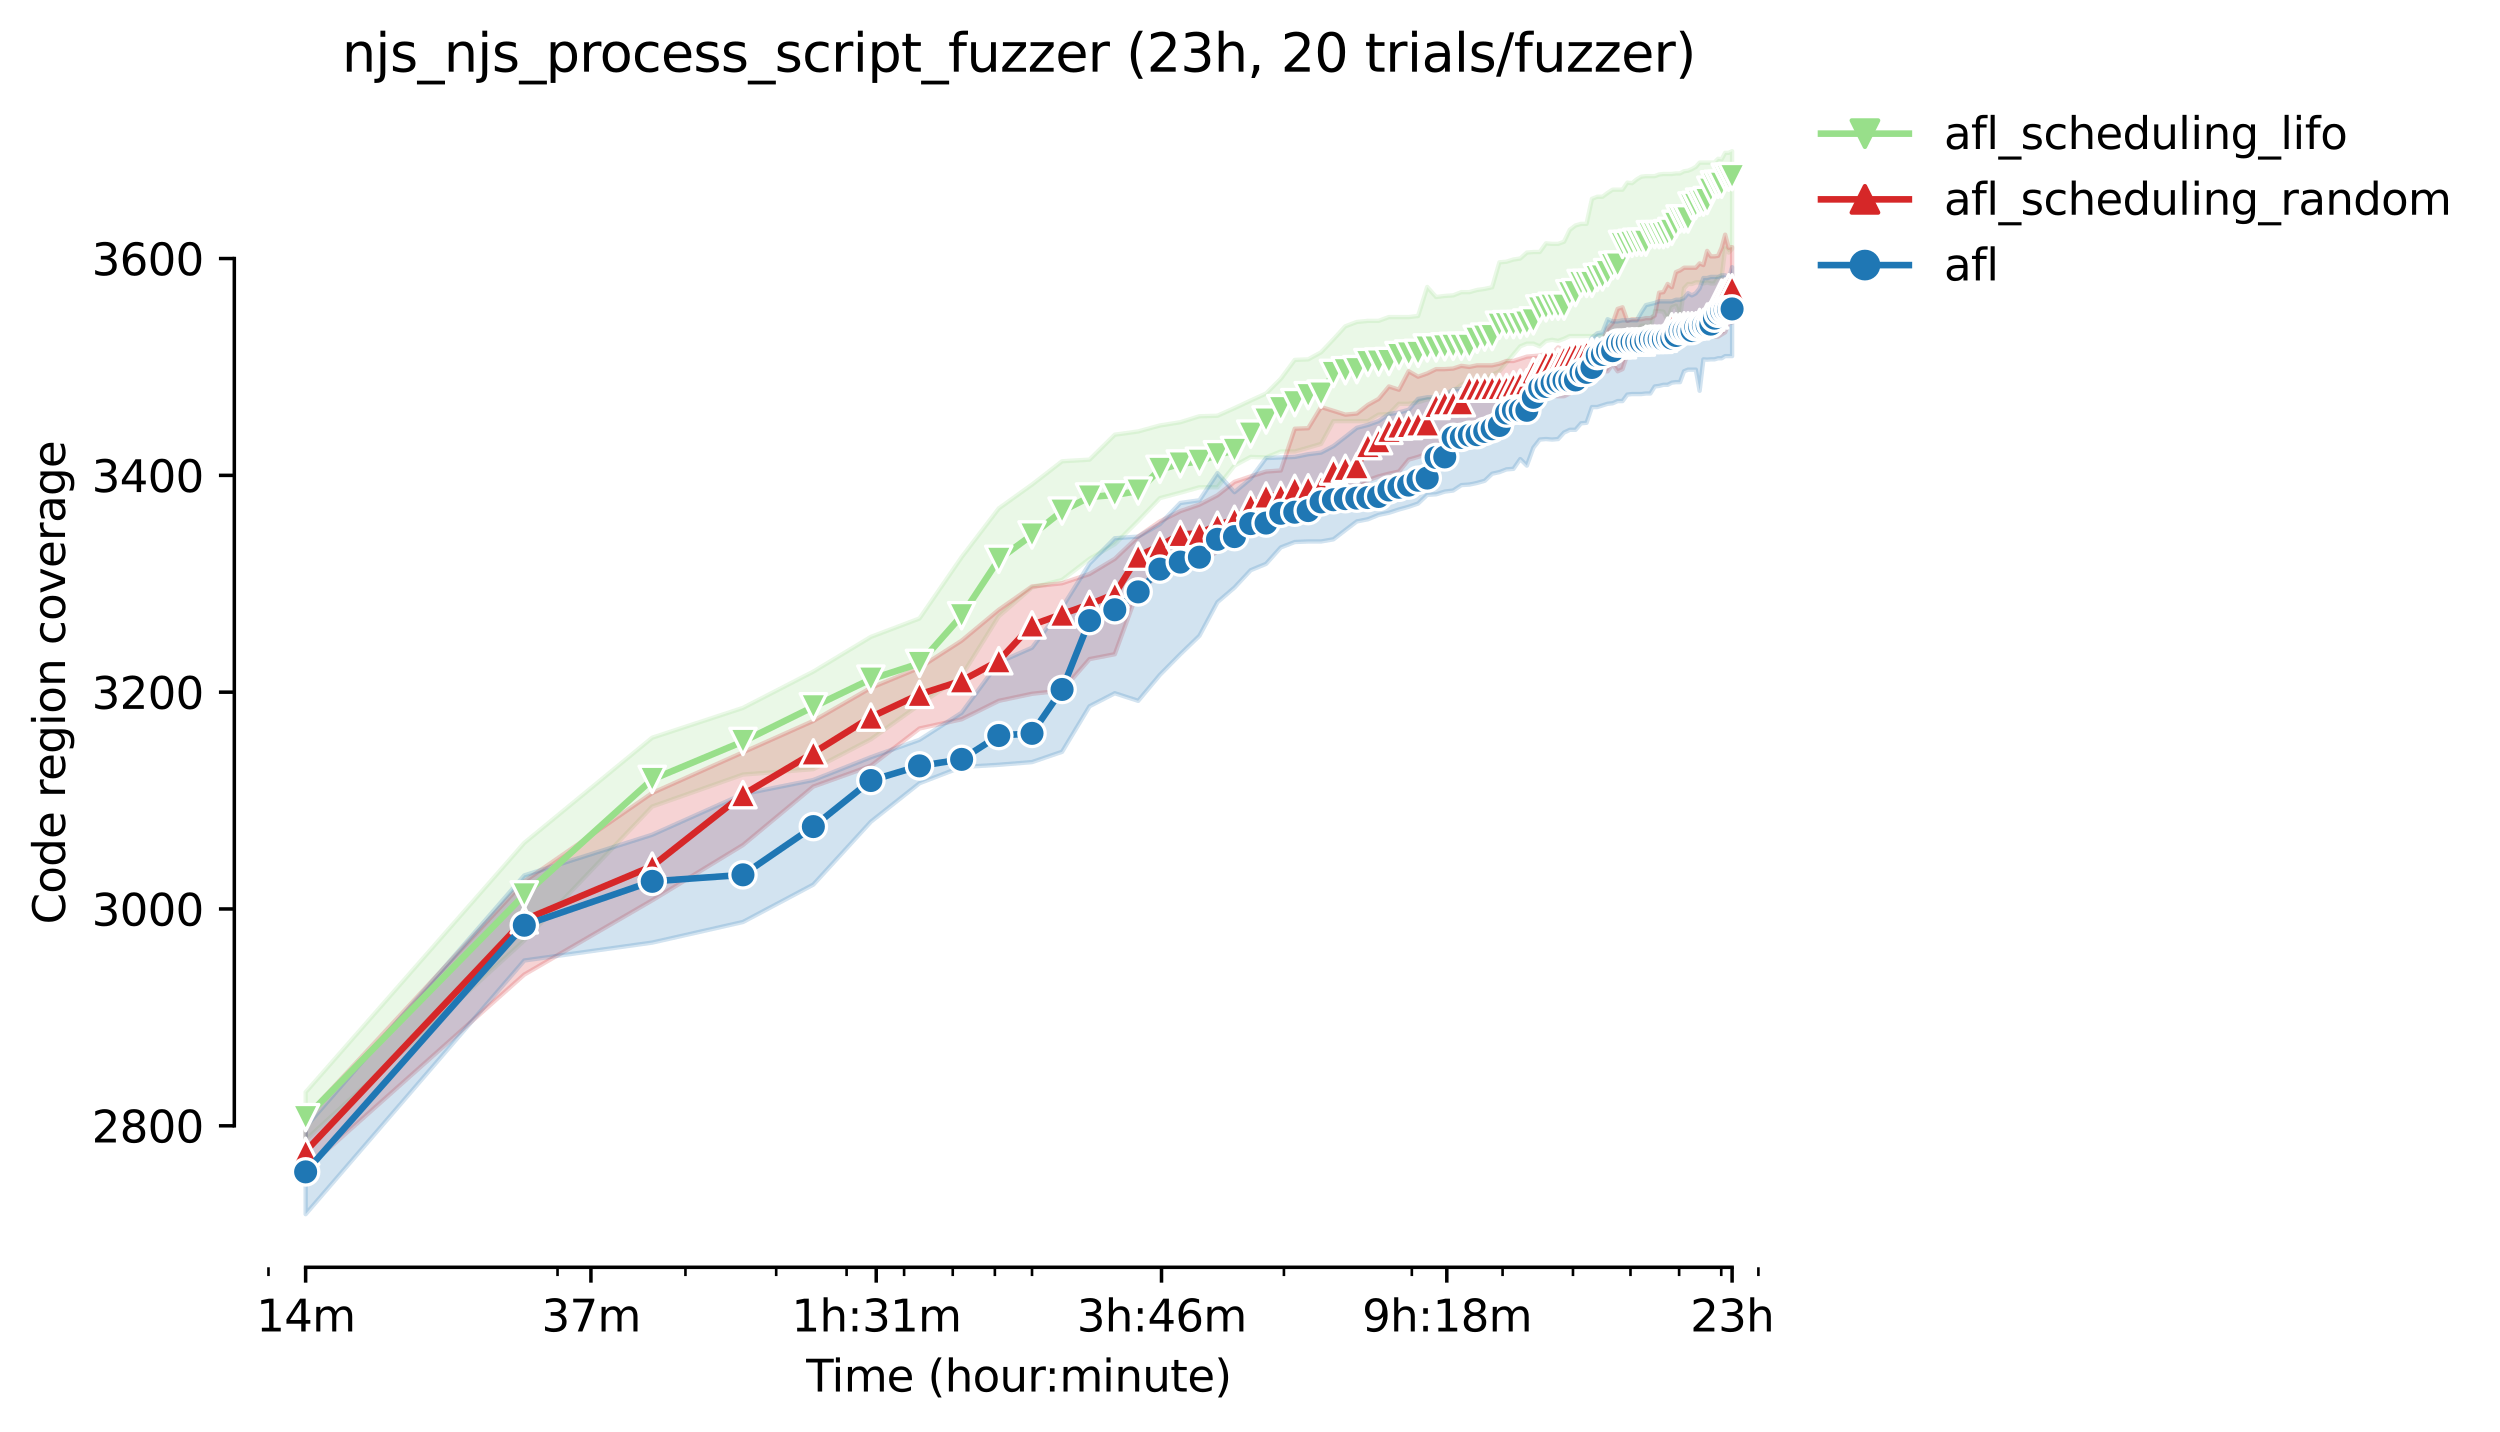 <?xml version="1.0" encoding="utf-8" standalone="no"?>
<!DOCTYPE svg PUBLIC "-//W3C//DTD SVG 1.1//EN"
  "http://www.w3.org/Graphics/SVG/1.1/DTD/svg11.dtd">
<svg height="325.986pt" version="1.1" viewBox="0 0 568.986 325.986" width="568.986pt" xmlns="http://www.w3.org/2000/svg" xmlns:xlink="http://www.w3.org/1999/xlink">
 <defs>
  <style type="text/css">*{stroke-linecap:butt;stroke-linejoin:round;}</style>
 </defs>
 <g id="figure_1">
  <g id="patch_1">
   <path d="M 0 325.986 
L 568.986 325.986 
L 568.986 0 
L 0 0 
z
" style="fill:#ffffff;"/>
  </g>
  <g id="axes_1">
   <g id="patch_2">
    <path d="M 53.328 288.43 
L 410.448 288.43 
L 410.448 22.318 
L 53.328 22.318 
z
" style="fill:#ffffff;"/>
   </g>
   <g id="PolyCollection_1">
    <defs>
     <path d="M 69.561 -77.41 
L 69.561 -66.553 
L 119.327 -111.952 
L 148.439 -142.423 
L 169.094 -149.702 
L 185.115 -150.932 
L 198.205 -157.721 
L 209.273 -165.616 
L 218.86 -172.154 
L 227.317 -185.725 
L 234.881 -192.263 
L 241.724 -193.99 
L 247.972 -198.801 
L 253.719 -202.132 
L 259.039 -207.437 
L 263.993 -212.618 
L 268.627 -213.852 
L 272.979 -215.079 
L 277.083 -215.086 
L 280.965 -220.02 
L 284.648 -221.994 
L 288.151 -221.871 
L 291.491 -223.228 
L 294.682 -223.228 
L 297.738 -224.091 
L 300.669 -224.955 
L 303.485 -230.136 
L 306.195 -230.136 
L 308.806 -230.136 
L 311.325 -230.136 
L 313.759 -231.617 
L 316.114 -231.74 
L 318.393 -234.084 
L 320.602 -234.084 
L 322.746 -234.454 
L 324.827 -235.071 
L 326.85 -235.441 
L 328.817 -235.441 
L 330.732 -237.001 
L 332.597 -238.402 
L 334.414 -239.265 
L 336.187 -239.389 
L 337.917 -239.635 
L 339.607 -240.622 
L 341.257 -241.477 
L 342.871 -243.46 
L 344.449 -245.31 
L 345.993 -247.161 
L 347.505 -247.777 
L 348.985 -247.777 
L 350.436 -247.161 
L 351.857 -248.394 
L 353.252 -248.641 
L 354.619 -248.394 
L 355.961 -248.888 
L 357.279 -249.505 
L 358.572 -249.505 
L 359.843 -249.505 
L 361.092 -249.505 
L 362.319 -249.505 
L 363.526 -249.505 
L 364.713 -249.505 
L 365.88 -249.505 
L 367.029 -249.381 
L 368.16 -249.628 
L 369.273 -249.751 
L 370.369 -249.628 
L 371.449 -250.615 
L 372.512 -250.615 
L 373.56 -251.849 
L 374.594 -251.849 
L 375.612 -251.108 
L 376.616 -255.179 
L 377.606 -255.179 
L 378.583 -255.05 
L 379.547 -253.082 
L 380.498 -256.043 
L 381.437 -256.413 
L 382.363 -253.576 
L 383.278 -260.361 
L 384.181 -261.345 
L 385.073 -261.348 
L 385.954 -261.718 
L 386.824 -261.718 
L 387.684 -261.471 
L 388.534 -261.718 
L 389.373 -261.471 
L 390.203 -261.471 
L 391.024 -262.828 
L 391.835 -262.828 
L 392.637 -269.45 
L 393.431 -268.503 
L 394.215 -269.366 
L 394.215 -291.572 
L 394.215 -291.572 
L 393.431 -291.202 
L 392.637 -291.202 
L 391.835 -289.722 
L 391.024 -289.845 
L 390.203 -288.982 
L 389.373 -288.982 
L 388.534 -288.982 
L 387.684 -288.982 
L 386.824 -288.982 
L 385.954 -287.995 
L 385.073 -287.501 
L 384.181 -287.131 
L 383.278 -287.008 
L 382.363 -286.514 
L 381.437 -286.514 
L 380.498 -286.391 
L 379.547 -286.391 
L 378.583 -286.391 
L 377.606 -286.268 
L 376.616 -285.897 
L 375.612 -285.897 
L 374.594 -285.897 
L 373.56 -285.774 
L 372.512 -285.157 
L 371.449 -284.294 
L 370.369 -284.417 
L 369.273 -282.813 
L 368.16 -282.813 
L 367.029 -282.813 
L 365.88 -282.073 
L 364.713 -281.21 
L 363.526 -281.21 
L 362.319 -280.728 
L 361.092 -275.041 
L 359.843 -275.041 
L 358.572 -274.671 
L 357.279 -273.684 
L 355.961 -270.97 
L 354.619 -270.477 
L 353.252 -270.477 
L 351.857 -270.6 
L 350.436 -268.626 
L 348.985 -268.626 
L 347.505 -268.503 
L 345.993 -267.146 
L 344.449 -266.921 
L 342.871 -266.424 
L 341.257 -266.282 
L 339.607 -260.607 
L 337.917 -260.237 
L 336.187 -259.991 
L 334.414 -259.497 
L 332.597 -259.497 
L 330.732 -258.757 
L 328.817 -258.634 
L 326.85 -258.387 
L 324.827 -260.672 
L 322.746 -254.069 
L 320.602 -253.822 
L 318.393 -253.822 
L 316.114 -253.822 
L 313.759 -252.959 
L 311.325 -252.959 
L 308.806 -252.712 
L 306.195 -251.725 
L 303.485 -248.764 
L 300.669 -245.804 
L 297.738 -244.2 
L 294.682 -244.076 
L 291.491 -239.759 
L 288.151 -236.428 
L 284.648 -234.824 
L 280.965 -233.097 
L 277.083 -231.37 
L 272.979 -231.246 
L 268.627 -229.889 
L 263.993 -229.149 
L 259.039 -227.792 
L 253.719 -227.052 
L 247.972 -221.377 
L 241.724 -221.007 
L 234.881 -215.702 
L 227.317 -210.274 
L 218.86 -199.171 
L 209.273 -185.231 
L 198.205 -181.037 
L 185.115 -173.141 
L 169.094 -164.876 
L 148.439 -158.091 
L 119.327 -134.158 
L 69.561 -77.41 
z
" id="m3172cb36d0" style="stroke:#98df8a;stroke-opacity:0.2;"/>
    </defs>
    <g clip-path="url(#pb6f8f9eaa0)">
     <use style="fill:#98df8a;fill-opacity:0.2;stroke:#98df8a;stroke-opacity:0.2;" x="0" xlink:href="#m3172cb36d0" y="325.986"/>
    </g>
   </g>
   <g id="PolyCollection_2">
    <defs>
     <path d="M 69.561 -71.735 
L 69.561 -59.892 
L 119.327 -104.18 
L 148.439 -121.081 
L 169.094 -133.664 
L 185.115 -146.975 
L 198.205 -151.676 
L 209.273 -160.188 
L 218.86 -162.285 
L 227.317 -166.48 
L 234.881 -168.083 
L 241.724 -168.823 
L 247.972 -175.979 
L 253.719 -177.089 
L 259.039 -191.646 
L 263.993 -195.1 
L 268.627 -197.444 
L 272.979 -197.691 
L 277.083 -200.528 
L 280.965 -203.489 
L 284.648 -204.723 
L 288.151 -207.807 
L 291.491 -208.917 
L 294.682 -209.411 
L 297.738 -209.657 
L 300.669 -211.508 
L 303.485 -212.988 
L 306.195 -213.605 
L 308.806 -214.333 
L 311.325 -216.689 
L 313.759 -217.553 
L 316.114 -218.17 
L 318.393 -218.663 
L 320.602 -221.377 
L 322.746 -221.994 
L 324.827 -222.734 
L 326.85 -223.721 
L 328.817 -224.461 
L 330.732 -224.215 
L 332.597 -225.448 
L 334.414 -227.169 
L 336.187 -228.903 
L 337.917 -229.766 
L 339.607 -229.519 
L 341.257 -231.246 
L 342.871 -231.246 
L 344.449 -231.863 
L 345.993 -233.948 
L 347.505 -233.467 
L 348.985 -234.824 
L 350.436 -234.824 
L 351.857 -235.318 
L 353.252 -235.934 
L 354.619 -235.811 
L 355.961 -235.811 
L 357.279 -236.428 
L 358.572 -238.155 
L 359.843 -240.129 
L 361.092 -240.252 
L 362.319 -240.499 
L 363.526 -240.499 
L 364.713 -241.486 
L 365.88 -241.486 
L 367.029 -243.09 
L 368.16 -241.486 
L 369.273 -241.979 
L 370.369 -245.31 
L 371.449 -245.927 
L 372.512 -245.927 
L 373.56 -245.927 
L 374.594 -246.914 
L 375.612 -246.914 
L 376.616 -246.914 
L 377.606 -246.914 
L 378.583 -247.037 
L 379.547 -247.161 
L 380.498 -248.271 
L 381.437 -248.394 
L 382.363 -248.394 
L 383.278 -248.148 
L 384.181 -248.641 
L 385.073 -248.394 
L 385.954 -249.011 
L 386.824 -249.134 
L 387.684 -249.134 
L 388.534 -249.258 
L 389.373 -249.381 
L 390.203 -249.381 
L 391.024 -249.381 
L 391.835 -249.875 
L 392.637 -250.368 
L 393.431 -252.589 
L 394.215 -252.589 
L 394.215 -269.737 
L 394.215 -269.737 
L 393.431 -269.613 
L 392.637 -272.574 
L 391.835 -269.613 
L 391.024 -267.763 
L 390.203 -267.639 
L 389.373 -267.639 
L 388.534 -268.873 
L 387.684 -265.665 
L 386.824 -266.036 
L 385.954 -265.049 
L 385.073 -265.049 
L 384.181 -265.049 
L 383.278 -265.049 
L 382.363 -264.432 
L 381.437 -264.062 
L 380.498 -260.607 
L 379.547 -261.348 
L 378.583 -259.497 
L 377.606 -259.374 
L 376.616 -254.192 
L 375.612 -253.576 
L 374.594 -253.576 
L 373.56 -253.329 
L 372.512 -253.329 
L 371.449 -253.329 
L 370.369 -252.959 
L 369.273 -256.043 
L 368.16 -255.676 
L 367.029 -252.465 
L 365.88 -251.232 
L 364.713 -248.148 
L 363.526 -247.654 
L 362.319 -247.531 
L 361.092 -246.667 
L 359.843 -246.667 
L 358.572 -246.667 
L 357.279 -246.914 
L 355.961 -246.312 
L 354.619 -246.914 
L 353.252 -245.434 
L 351.857 -245.434 
L 350.436 -245.063 
L 348.985 -244.94 
L 347.505 -244.817 
L 345.993 -244.323 
L 344.449 -243.83 
L 342.871 -243.83 
L 341.257 -243.213 
L 339.607 -242.843 
L 337.917 -242.843 
L 336.187 -242.843 
L 334.414 -242.473 
L 332.597 -242.719 
L 330.732 -242.103 
L 328.817 -241.979 
L 326.85 -241.979 
L 324.827 -240.992 
L 322.746 -240.252 
L 320.602 -241.486 
L 318.393 -237.291 
L 316.114 -238.032 
L 313.759 -235.194 
L 311.325 -233.837 
L 308.806 -231.863 
L 306.195 -231.617 
L 303.485 -232.48 
L 300.669 -233.344 
L 297.738 -228.532 
L 294.682 -228.409 
L 291.491 -218.91 
L 288.151 -218.663 
L 284.648 -217.559 
L 280.965 -216.319 
L 277.083 -213.263 
L 272.979 -211.138 
L 268.627 -209.657 
L 263.993 -207.314 
L 259.039 -203.859 
L 253.719 -198.801 
L 247.972 -195.347 
L 241.724 -193.25 
L 234.881 -192.51 
L 227.317 -187.205 
L 218.86 -180.173 
L 209.273 -174.008 
L 198.205 -169.44 
L 185.115 -161.915 
L 169.094 -154.76 
L 148.439 -145.507 
L 119.327 -125.399 
L 69.561 -71.735 
z
" id="m2509172796" style="stroke:#d62728;stroke-opacity:0.2;"/>
    </defs>
    <g clip-path="url(#pb6f8f9eaa0)">
     <use style="fill:#d62728;fill-opacity:0.2;stroke:#d62728;stroke-opacity:0.2;" x="0" xlink:href="#m2509172796" y="325.986"/>
    </g>
   </g>
   <g id="PolyCollection_3">
    <defs>
     <path d="M 69.561 -69.514 
L 69.561 -49.652 
L 119.327 -107.387 
L 148.439 -111.458 
L 169.094 -116.146 
L 185.115 -124.659 
L 198.205 -138.969 
L 209.273 -147.728 
L 218.86 -151.429 
L 227.317 -151.922 
L 234.881 -152.539 
L 241.724 -154.883 
L 247.972 -165.246 
L 253.719 -168.207 
L 259.039 -166.48 
L 263.993 -172.401 
L 268.627 -177.089 
L 272.979 -181.283 
L 277.083 -188.932 
L 280.965 -192.263 
L 284.648 -196.211 
L 288.151 -197.66 
L 291.491 -201.392 
L 294.682 -202.626 
L 297.738 -202.749 
L 300.669 -202.749 
L 303.485 -203.242 
L 306.195 -205.337 
L 308.806 -207.314 
L 311.325 -207.807 
L 313.759 -208.794 
L 316.114 -209.287 
L 318.393 -210.028 
L 320.602 -210.644 
L 322.746 -211.385 
L 324.827 -213.358 
L 326.85 -213.482 
L 328.817 -214.099 
L 330.732 -214.345 
L 332.597 -215.579 
L 334.414 -215.702 
L 336.187 -216.072 
L 337.917 -216.566 
L 339.607 -218.17 
L 341.257 -218.54 
L 342.871 -219.157 
L 344.449 -219.28 
L 345.993 -221.501 
L 347.505 -220.02 
L 348.985 -224.091 
L 350.436 -225.942 
L 351.857 -226.065 
L 353.252 -225.942 
L 354.619 -226.065 
L 355.961 -227.545 
L 357.279 -228.162 
L 358.572 -228.162 
L 359.843 -229.643 
L 361.092 -229.766 
L 362.319 -233.344 
L 363.526 -233.344 
L 364.713 -233.714 
L 365.88 -234.084 
L 367.029 -234.207 
L 368.16 -234.701 
L 369.273 -234.701 
L 370.369 -236.181 
L 371.449 -236.304 
L 372.512 -236.304 
L 373.56 -236.304 
L 374.594 -236.428 
L 375.612 -236.428 
L 376.616 -238.032 
L 377.606 -238.155 
L 378.583 -238.402 
L 379.547 -238.402 
L 380.498 -238.895 
L 381.437 -239.018 
L 382.363 -239.018 
L 383.278 -241.486 
L 384.181 -241.856 
L 385.073 -241.856 
L 385.954 -241.856 
L 386.824 -237.045 
L 387.684 -244.191 
L 388.534 -244.138 
L 389.373 -244.2 
L 390.203 -244.2 
L 391.024 -244.447 
L 391.835 -244.447 
L 392.637 -244.94 
L 393.431 -244.94 
L 394.215 -244.94 
L 394.215 -265.172 
L 394.215 -265.172 
L 393.431 -262.458 
L 392.637 -263.322 
L 391.835 -263.322 
L 391.024 -262.951 
L 390.203 -262.951 
L 389.373 -262.951 
L 388.534 -262.705 
L 387.684 -262.705 
L 386.824 -260.361 
L 385.954 -259.25 
L 385.073 -258.757 
L 384.181 -259.25 
L 383.278 -258.14 
L 382.363 -257.77 
L 381.437 -257.77 
L 380.498 -257.4 
L 379.547 -257.4 
L 378.583 -257.4 
L 377.606 -257.4 
L 376.616 -257.03 
L 375.612 -256.789 
L 374.594 -256.536 
L 373.56 -254.942 
L 372.512 -253.082 
L 371.449 -253.098 
L 370.369 -253.082 
L 369.273 -253.082 
L 368.16 -252.835 
L 367.029 -252.835 
L 365.88 -253.329 
L 364.713 -250.368 
L 363.526 -250.121 
L 362.319 -249.134 
L 361.092 -246.42 
L 359.843 -246.42 
L 358.572 -245.68 
L 357.279 -243.706 
L 355.961 -243.706 
L 354.619 -242.719 
L 353.252 -242.719 
L 351.857 -242.719 
L 350.436 -242.473 
L 348.985 -241.733 
L 347.505 -240.129 
L 345.993 -239.759 
L 344.449 -239.142 
L 342.871 -239.018 
L 341.257 -238.525 
L 339.607 -238.032 
L 337.917 -237.908 
L 336.187 -237.661 
L 334.414 -237.661 
L 332.597 -237.538 
L 330.732 -237.291 
L 328.817 -236.058 
L 326.85 -235.564 
L 324.827 -235.564 
L 322.746 -235.194 
L 320.602 -232.727 
L 318.393 -232.11 
L 316.114 -231.74 
L 313.759 -230.136 
L 311.325 -229.273 
L 308.806 -228.61 
L 306.195 -226.559 
L 303.485 -224.461 
L 300.669 -222.981 
L 297.738 -222.611 
L 294.682 -221.994 
L 291.491 -221.871 
L 288.151 -221.747 
L 284.648 -217.059 
L 280.965 -213.975 
L 277.083 -218.293 
L 272.979 -212.125 
L 268.627 -211.508 
L 263.993 -206.697 
L 259.039 -203.859 
L 253.719 -203.489 
L 247.972 -197.719 
L 241.724 -187.698 
L 234.881 -178.569 
L 227.317 -175.238 
L 218.86 -163.765 
L 209.273 -157.616 
L 198.205 -153.649 
L 185.115 -148.468 
L 169.094 -145.261 
L 148.439 -136.008 
L 119.327 -126.756 
L 69.561 -69.514 
z
" id="m7882db9d3b" style="stroke:#1f77b4;stroke-opacity:0.2;"/>
    </defs>
    <g clip-path="url(#pb6f8f9eaa0)">
     <use style="fill:#1f77b4;fill-opacity:0.2;stroke:#1f77b4;stroke-opacity:0.2;" x="0" xlink:href="#m7882db9d3b" y="325.986"/>
    </g>
   </g>
   <g id="matplotlib.axis_1">
    <g id="xtick_1">
     <g id="line2d_1">
      <defs>
       <path d="M 0 0 
L 0 3.5 
" id="m75289ff087" style="stroke:#000000;stroke-width:0.8;"/>
      </defs>
      <g>
       <use style="stroke:#000000;stroke-width:0.8;" x="69.561" xlink:href="#m75289ff087" y="288.43"/>
      </g>
     </g>
     <g id="text_1">
      <!-- 14m -->
      <g transform="translate(58.328 303.029)scale(0.1 -0.1)">
       <defs>
        <path d="M 794 531 
L 1825 531 
L 1825 4091 
L 703 3866 
L 703 4441 
L 1819 4666 
L 2450 4666 
L 2450 531 
L 3481 531 
L 3481 0 
L 794 0 
L 794 531 
z
" id="DejaVuSans-31" transform="scale(0.016)"/>
        <path d="M 2419 4116 
L 825 1625 
L 2419 1625 
L 2419 4116 
z
M 2253 4666 
L 3047 4666 
L 3047 1625 
L 3713 1625 
L 3713 1100 
L 3047 1100 
L 3047 0 
L 2419 0 
L 2419 1100 
L 313 1100 
L 313 1709 
L 2253 4666 
z
" id="DejaVuSans-34" transform="scale(0.016)"/>
        <path d="M 3328 2828 
Q 3544 3216 3844 3400 
Q 4144 3584 4550 3584 
Q 5097 3584 5394 3201 
Q 5691 2819 5691 2113 
L 5691 0 
L 5113 0 
L 5113 2094 
Q 5113 2597 4934 2840 
Q 4756 3084 4391 3084 
Q 3944 3084 3684 2787 
Q 3425 2491 3425 1978 
L 3425 0 
L 2847 0 
L 2847 2094 
Q 2847 2600 2669 2842 
Q 2491 3084 2119 3084 
Q 1678 3084 1418 2786 
Q 1159 2488 1159 1978 
L 1159 0 
L 581 0 
L 581 3500 
L 1159 3500 
L 1159 2956 
Q 1356 3278 1631 3431 
Q 1906 3584 2284 3584 
Q 2666 3584 2933 3390 
Q 3200 3197 3328 2828 
z
" id="DejaVuSans-6d" transform="scale(0.016)"/>
       </defs>
       <use xlink:href="#DejaVuSans-31"/>
       <use x="63.623" xlink:href="#DejaVuSans-34"/>
       <use x="127.246" xlink:href="#DejaVuSans-6d"/>
      </g>
     </g>
    </g>
    <g id="xtick_2">
     <g id="line2d_2">
      <g>
       <use style="stroke:#000000;stroke-width:0.8;" x="134.492" xlink:href="#m75289ff087" y="288.43"/>
      </g>
     </g>
     <g id="text_2">
      <!-- 37m -->
      <g transform="translate(123.259 303.029)scale(0.1 -0.1)">
       <defs>
        <path d="M 2597 2516 
Q 3050 2419 3304 2112 
Q 3559 1806 3559 1356 
Q 3559 666 3084 287 
Q 2609 -91 1734 -91 
Q 1441 -91 1130 -33 
Q 819 25 488 141 
L 488 750 
Q 750 597 1062 519 
Q 1375 441 1716 441 
Q 2309 441 2620 675 
Q 2931 909 2931 1356 
Q 2931 1769 2642 2001 
Q 2353 2234 1838 2234 
L 1294 2234 
L 1294 2753 
L 1863 2753 
Q 2328 2753 2575 2939 
Q 2822 3125 2822 3475 
Q 2822 3834 2567 4026 
Q 2313 4219 1838 4219 
Q 1578 4219 1281 4162 
Q 984 4106 628 3988 
L 628 4550 
Q 988 4650 1302 4700 
Q 1616 4750 1894 4750 
Q 2613 4750 3031 4423 
Q 3450 4097 3450 3541 
Q 3450 3153 3228 2886 
Q 3006 2619 2597 2516 
z
" id="DejaVuSans-33" transform="scale(0.016)"/>
        <path d="M 525 4666 
L 3525 4666 
L 3525 4397 
L 1831 0 
L 1172 0 
L 2766 4134 
L 525 4134 
L 525 4666 
z
" id="DejaVuSans-37" transform="scale(0.016)"/>
       </defs>
       <use xlink:href="#DejaVuSans-33"/>
       <use x="63.623" xlink:href="#DejaVuSans-37"/>
       <use x="127.246" xlink:href="#DejaVuSans-6d"/>
      </g>
     </g>
    </g>
    <g id="xtick_3">
     <g id="line2d_3">
      <g>
       <use style="stroke:#000000;stroke-width:0.8;" x="199.423" xlink:href="#m75289ff087" y="288.43"/>
      </g>
     </g>
     <g id="text_3">
      <!-- 1h:31m -->
      <g transform="translate(180.156 303.029)scale(0.1 -0.1)">
       <defs>
        <path d="M 3513 2113 
L 3513 0 
L 2938 0 
L 2938 2094 
Q 2938 2591 2744 2837 
Q 2550 3084 2163 3084 
Q 1697 3084 1428 2787 
Q 1159 2491 1159 1978 
L 1159 0 
L 581 0 
L 581 4863 
L 1159 4863 
L 1159 2956 
Q 1366 3272 1645 3428 
Q 1925 3584 2291 3584 
Q 2894 3584 3203 3211 
Q 3513 2838 3513 2113 
z
" id="DejaVuSans-68" transform="scale(0.016)"/>
        <path d="M 750 794 
L 1409 794 
L 1409 0 
L 750 0 
L 750 794 
z
M 750 3309 
L 1409 3309 
L 1409 2516 
L 750 2516 
L 750 3309 
z
" id="DejaVuSans-3a" transform="scale(0.016)"/>
       </defs>
       <use xlink:href="#DejaVuSans-31"/>
       <use x="63.623" xlink:href="#DejaVuSans-68"/>
       <use x="127.002" xlink:href="#DejaVuSans-3a"/>
       <use x="160.693" xlink:href="#DejaVuSans-33"/>
       <use x="224.316" xlink:href="#DejaVuSans-31"/>
       <use x="287.939" xlink:href="#DejaVuSans-6d"/>
      </g>
     </g>
    </g>
    <g id="xtick_4">
     <g id="line2d_4">
      <g>
       <use style="stroke:#000000;stroke-width:0.8;" x="264.354" xlink:href="#m75289ff087" y="288.43"/>
      </g>
     </g>
     <g id="text_4">
      <!-- 3h:46m -->
      <g transform="translate(245.087 303.029)scale(0.1 -0.1)">
       <defs>
        <path d="M 2113 2584 
Q 1688 2584 1439 2293 
Q 1191 2003 1191 1497 
Q 1191 994 1439 701 
Q 1688 409 2113 409 
Q 2538 409 2786 701 
Q 3034 994 3034 1497 
Q 3034 2003 2786 2293 
Q 2538 2584 2113 2584 
z
M 3366 4563 
L 3366 3988 
Q 3128 4100 2886 4159 
Q 2644 4219 2406 4219 
Q 1781 4219 1451 3797 
Q 1122 3375 1075 2522 
Q 1259 2794 1537 2939 
Q 1816 3084 2150 3084 
Q 2853 3084 3261 2657 
Q 3669 2231 3669 1497 
Q 3669 778 3244 343 
Q 2819 -91 2113 -91 
Q 1303 -91 875 529 
Q 447 1150 447 2328 
Q 447 3434 972 4092 
Q 1497 4750 2381 4750 
Q 2619 4750 2861 4703 
Q 3103 4656 3366 4563 
z
" id="DejaVuSans-36" transform="scale(0.016)"/>
       </defs>
       <use xlink:href="#DejaVuSans-33"/>
       <use x="63.623" xlink:href="#DejaVuSans-68"/>
       <use x="127.002" xlink:href="#DejaVuSans-3a"/>
       <use x="160.693" xlink:href="#DejaVuSans-34"/>
       <use x="224.316" xlink:href="#DejaVuSans-36"/>
       <use x="287.939" xlink:href="#DejaVuSans-6d"/>
      </g>
     </g>
    </g>
    <g id="xtick_5">
     <g id="line2d_5">
      <g>
       <use style="stroke:#000000;stroke-width:0.8;" x="329.285" xlink:href="#m75289ff087" y="288.43"/>
      </g>
     </g>
     <g id="text_5">
      <!-- 9h:18m -->
      <g transform="translate(310.018 303.029)scale(0.1 -0.1)">
       <defs>
        <path d="M 703 97 
L 703 672 
Q 941 559 1184 500 
Q 1428 441 1663 441 
Q 2288 441 2617 861 
Q 2947 1281 2994 2138 
Q 2813 1869 2534 1725 
Q 2256 1581 1919 1581 
Q 1219 1581 811 2004 
Q 403 2428 403 3163 
Q 403 3881 828 4315 
Q 1253 4750 1959 4750 
Q 2769 4750 3195 4129 
Q 3622 3509 3622 2328 
Q 3622 1225 3098 567 
Q 2575 -91 1691 -91 
Q 1453 -91 1209 -44 
Q 966 3 703 97 
z
M 1959 2075 
Q 2384 2075 2632 2365 
Q 2881 2656 2881 3163 
Q 2881 3666 2632 3958 
Q 2384 4250 1959 4250 
Q 1534 4250 1286 3958 
Q 1038 3666 1038 3163 
Q 1038 2656 1286 2365 
Q 1534 2075 1959 2075 
z
" id="DejaVuSans-39" transform="scale(0.016)"/>
        <path d="M 2034 2216 
Q 1584 2216 1326 1975 
Q 1069 1734 1069 1313 
Q 1069 891 1326 650 
Q 1584 409 2034 409 
Q 2484 409 2743 651 
Q 3003 894 3003 1313 
Q 3003 1734 2745 1975 
Q 2488 2216 2034 2216 
z
M 1403 2484 
Q 997 2584 770 2862 
Q 544 3141 544 3541 
Q 544 4100 942 4425 
Q 1341 4750 2034 4750 
Q 2731 4750 3128 4425 
Q 3525 4100 3525 3541 
Q 3525 3141 3298 2862 
Q 3072 2584 2669 2484 
Q 3125 2378 3379 2068 
Q 3634 1759 3634 1313 
Q 3634 634 3220 271 
Q 2806 -91 2034 -91 
Q 1263 -91 848 271 
Q 434 634 434 1313 
Q 434 1759 690 2068 
Q 947 2378 1403 2484 
z
M 1172 3481 
Q 1172 3119 1398 2916 
Q 1625 2713 2034 2713 
Q 2441 2713 2670 2916 
Q 2900 3119 2900 3481 
Q 2900 3844 2670 4047 
Q 2441 4250 2034 4250 
Q 1625 4250 1398 4047 
Q 1172 3844 1172 3481 
z
" id="DejaVuSans-38" transform="scale(0.016)"/>
       </defs>
       <use xlink:href="#DejaVuSans-39"/>
       <use x="63.623" xlink:href="#DejaVuSans-68"/>
       <use x="127.002" xlink:href="#DejaVuSans-3a"/>
       <use x="160.693" xlink:href="#DejaVuSans-31"/>
       <use x="224.316" xlink:href="#DejaVuSans-38"/>
       <use x="287.939" xlink:href="#DejaVuSans-6d"/>
      </g>
     </g>
    </g>
    <g id="xtick_6">
     <g id="line2d_6">
      <g>
       <use style="stroke:#000000;stroke-width:0.8;" x="394.216" xlink:href="#m75289ff087" y="288.43"/>
      </g>
     </g>
     <g id="text_6">
      <!-- 23h -->
      <g transform="translate(384.685 303.029)scale(0.1 -0.1)">
       <defs>
        <path d="M 1228 531 
L 3431 531 
L 3431 0 
L 469 0 
L 469 531 
Q 828 903 1448 1529 
Q 2069 2156 2228 2338 
Q 2531 2678 2651 2914 
Q 2772 3150 2772 3378 
Q 2772 3750 2511 3984 
Q 2250 4219 1831 4219 
Q 1534 4219 1204 4116 
Q 875 4013 500 3803 
L 500 4441 
Q 881 4594 1212 4672 
Q 1544 4750 1819 4750 
Q 2544 4750 2975 4387 
Q 3406 4025 3406 3419 
Q 3406 3131 3298 2873 
Q 3191 2616 2906 2266 
Q 2828 2175 2409 1742 
Q 1991 1309 1228 531 
z
" id="DejaVuSans-32" transform="scale(0.016)"/>
       </defs>
       <use xlink:href="#DejaVuSans-32"/>
       <use x="63.623" xlink:href="#DejaVuSans-33"/>
       <use x="127.246" xlink:href="#DejaVuSans-68"/>
      </g>
     </g>
    </g>
    <g id="xtick_7">
     <g id="line2d_7">
      <defs>
       <path d="M 0 0 
L 0 2 
" id="m1be1bca0ec" style="stroke:#000000;stroke-width:0.6;"/>
      </defs>
      <g>
       <use style="stroke:#000000;stroke-width:0.6;" x="61.104" xlink:href="#m1be1bca0ec" y="288.43"/>
      </g>
     </g>
    </g>
    <g id="xtick_8">
     <g id="line2d_8">
      <g>
       <use style="stroke:#000000;stroke-width:0.6;" x="126.892" xlink:href="#m1be1bca0ec" y="288.43"/>
      </g>
     </g>
    </g>
    <g id="xtick_9">
     <g id="line2d_9">
      <g>
       <use style="stroke:#000000;stroke-width:0.6;" x="156.003" xlink:href="#m1be1bca0ec" y="288.43"/>
      </g>
     </g>
    </g>
    <g id="xtick_10">
     <g id="line2d_10">
      <g>
       <use style="stroke:#000000;stroke-width:0.6;" x="176.658" xlink:href="#m1be1bca0ec" y="288.43"/>
      </g>
     </g>
    </g>
    <g id="xtick_11">
     <g id="line2d_11">
      <g>
       <use style="stroke:#000000;stroke-width:0.6;" x="192.68" xlink:href="#m1be1bca0ec" y="288.43"/>
      </g>
     </g>
    </g>
    <g id="xtick_12">
     <g id="line2d_12">
      <g>
       <use style="stroke:#000000;stroke-width:0.6;" x="205.77" xlink:href="#m1be1bca0ec" y="288.43"/>
      </g>
     </g>
    </g>
    <g id="xtick_13">
     <g id="line2d_13">
      <g>
       <use style="stroke:#000000;stroke-width:0.6;" x="216.838" xlink:href="#m1be1bca0ec" y="288.43"/>
      </g>
     </g>
    </g>
    <g id="xtick_14">
     <g id="line2d_14">
      <g>
       <use style="stroke:#000000;stroke-width:0.6;" x="226.425" xlink:href="#m1be1bca0ec" y="288.43"/>
      </g>
     </g>
    </g>
    <g id="xtick_15">
     <g id="line2d_15">
      <g>
       <use style="stroke:#000000;stroke-width:0.6;" x="234.881" xlink:href="#m1be1bca0ec" y="288.43"/>
      </g>
     </g>
    </g>
    <g id="xtick_16">
     <g id="line2d_16">
      <g>
       <use style="stroke:#000000;stroke-width:0.6;" x="292.213" xlink:href="#m1be1bca0ec" y="288.43"/>
      </g>
     </g>
    </g>
    <g id="xtick_17">
     <g id="line2d_17">
      <g>
       <use style="stroke:#000000;stroke-width:0.6;" x="321.324" xlink:href="#m1be1bca0ec" y="288.43"/>
      </g>
     </g>
    </g>
    <g id="xtick_18">
     <g id="line2d_18">
      <g>
       <use style="stroke:#000000;stroke-width:0.6;" x="341.979" xlink:href="#m1be1bca0ec" y="288.43"/>
      </g>
     </g>
    </g>
    <g id="xtick_19">
     <g id="line2d_19">
      <g>
       <use style="stroke:#000000;stroke-width:0.6;" x="358" xlink:href="#m1be1bca0ec" y="288.43"/>
      </g>
     </g>
    </g>
    <g id="xtick_20">
     <g id="line2d_20">
      <g>
       <use style="stroke:#000000;stroke-width:0.6;" x="371.091" xlink:href="#m1be1bca0ec" y="288.43"/>
      </g>
     </g>
    </g>
    <g id="xtick_21">
     <g id="line2d_21">
      <g>
       <use style="stroke:#000000;stroke-width:0.6;" x="382.158" xlink:href="#m1be1bca0ec" y="288.43"/>
      </g>
     </g>
    </g>
    <g id="xtick_22">
     <g id="line2d_22">
      <g>
       <use style="stroke:#000000;stroke-width:0.6;" x="391.745" xlink:href="#m1be1bca0ec" y="288.43"/>
      </g>
     </g>
    </g>
    <g id="xtick_23">
     <g id="line2d_23">
      <g>
       <use style="stroke:#000000;stroke-width:0.6;" x="400.202" xlink:href="#m1be1bca0ec" y="288.43"/>
      </g>
     </g>
    </g>
    <g id="text_7">
     <!-- Time (hour:minute) -->
     <g transform="translate(183.481 316.707)scale(0.1 -0.1)">
      <defs>
       <path d="M -19 4666 
L 3928 4666 
L 3928 4134 
L 2272 4134 
L 2272 0 
L 1638 0 
L 1638 4134 
L -19 4134 
L -19 4666 
z
" id="DejaVuSans-54" transform="scale(0.016)"/>
       <path d="M 603 3500 
L 1178 3500 
L 1178 0 
L 603 0 
L 603 3500 
z
M 603 4863 
L 1178 4863 
L 1178 4134 
L 603 4134 
L 603 4863 
z
" id="DejaVuSans-69" transform="scale(0.016)"/>
       <path d="M 3597 1894 
L 3597 1613 
L 953 1613 
Q 991 1019 1311 708 
Q 1631 397 2203 397 
Q 2534 397 2845 478 
Q 3156 559 3463 722 
L 3463 178 
Q 3153 47 2828 -22 
Q 2503 -91 2169 -91 
Q 1331 -91 842 396 
Q 353 884 353 1716 
Q 353 2575 817 3079 
Q 1281 3584 2069 3584 
Q 2775 3584 3186 3129 
Q 3597 2675 3597 1894 
z
M 3022 2063 
Q 3016 2534 2758 2815 
Q 2500 3097 2075 3097 
Q 1594 3097 1305 2825 
Q 1016 2553 972 2059 
L 3022 2063 
z
" id="DejaVuSans-65" transform="scale(0.016)"/>
       <path id="DejaVuSans-20" transform="scale(0.016)"/>
       <path d="M 1984 4856 
Q 1566 4138 1362 3434 
Q 1159 2731 1159 2009 
Q 1159 1288 1364 580 
Q 1569 -128 1984 -844 
L 1484 -844 
Q 1016 -109 783 600 
Q 550 1309 550 2009 
Q 550 2706 781 3412 
Q 1013 4119 1484 4856 
L 1984 4856 
z
" id="DejaVuSans-28" transform="scale(0.016)"/>
       <path d="M 1959 3097 
Q 1497 3097 1228 2736 
Q 959 2375 959 1747 
Q 959 1119 1226 758 
Q 1494 397 1959 397 
Q 2419 397 2687 759 
Q 2956 1122 2956 1747 
Q 2956 2369 2687 2733 
Q 2419 3097 1959 3097 
z
M 1959 3584 
Q 2709 3584 3137 3096 
Q 3566 2609 3566 1747 
Q 3566 888 3137 398 
Q 2709 -91 1959 -91 
Q 1206 -91 779 398 
Q 353 888 353 1747 
Q 353 2609 779 3096 
Q 1206 3584 1959 3584 
z
" id="DejaVuSans-6f" transform="scale(0.016)"/>
       <path d="M 544 1381 
L 544 3500 
L 1119 3500 
L 1119 1403 
Q 1119 906 1312 657 
Q 1506 409 1894 409 
Q 2359 409 2629 706 
Q 2900 1003 2900 1516 
L 2900 3500 
L 3475 3500 
L 3475 0 
L 2900 0 
L 2900 538 
Q 2691 219 2414 64 
Q 2138 -91 1772 -91 
Q 1169 -91 856 284 
Q 544 659 544 1381 
z
M 1991 3584 
L 1991 3584 
z
" id="DejaVuSans-75" transform="scale(0.016)"/>
       <path d="M 2631 2963 
Q 2534 3019 2420 3045 
Q 2306 3072 2169 3072 
Q 1681 3072 1420 2755 
Q 1159 2438 1159 1844 
L 1159 0 
L 581 0 
L 581 3500 
L 1159 3500 
L 1159 2956 
Q 1341 3275 1631 3429 
Q 1922 3584 2338 3584 
Q 2397 3584 2469 3576 
Q 2541 3569 2628 3553 
L 2631 2963 
z
" id="DejaVuSans-72" transform="scale(0.016)"/>
       <path d="M 3513 2113 
L 3513 0 
L 2938 0 
L 2938 2094 
Q 2938 2591 2744 2837 
Q 2550 3084 2163 3084 
Q 1697 3084 1428 2787 
Q 1159 2491 1159 1978 
L 1159 0 
L 581 0 
L 581 3500 
L 1159 3500 
L 1159 2956 
Q 1366 3272 1645 3428 
Q 1925 3584 2291 3584 
Q 2894 3584 3203 3211 
Q 3513 2838 3513 2113 
z
" id="DejaVuSans-6e" transform="scale(0.016)"/>
       <path d="M 1172 4494 
L 1172 3500 
L 2356 3500 
L 2356 3053 
L 1172 3053 
L 1172 1153 
Q 1172 725 1289 603 
Q 1406 481 1766 481 
L 2356 481 
L 2356 0 
L 1766 0 
Q 1100 0 847 248 
Q 594 497 594 1153 
L 594 3053 
L 172 3053 
L 172 3500 
L 594 3500 
L 594 4494 
L 1172 4494 
z
" id="DejaVuSans-74" transform="scale(0.016)"/>
       <path d="M 513 4856 
L 1013 4856 
Q 1481 4119 1714 3412 
Q 1947 2706 1947 2009 
Q 1947 1309 1714 600 
Q 1481 -109 1013 -844 
L 513 -844 
Q 928 -128 1133 580 
Q 1338 1288 1338 2009 
Q 1338 2731 1133 3434 
Q 928 4138 513 4856 
z
" id="DejaVuSans-29" transform="scale(0.016)"/>
      </defs>
      <use xlink:href="#DejaVuSans-54"/>
      <use x="57.959" xlink:href="#DejaVuSans-69"/>
      <use x="85.742" xlink:href="#DejaVuSans-6d"/>
      <use x="183.154" xlink:href="#DejaVuSans-65"/>
      <use x="244.678" xlink:href="#DejaVuSans-20"/>
      <use x="276.465" xlink:href="#DejaVuSans-28"/>
      <use x="315.479" xlink:href="#DejaVuSans-68"/>
      <use x="378.857" xlink:href="#DejaVuSans-6f"/>
      <use x="440.039" xlink:href="#DejaVuSans-75"/>
      <use x="503.418" xlink:href="#DejaVuSans-72"/>
      <use x="542.781" xlink:href="#DejaVuSans-3a"/>
      <use x="576.473" xlink:href="#DejaVuSans-6d"/>
      <use x="673.885" xlink:href="#DejaVuSans-69"/>
      <use x="701.668" xlink:href="#DejaVuSans-6e"/>
      <use x="765.047" xlink:href="#DejaVuSans-75"/>
      <use x="828.426" xlink:href="#DejaVuSans-74"/>
      <use x="867.635" xlink:href="#DejaVuSans-65"/>
      <use x="929.158" xlink:href="#DejaVuSans-29"/>
     </g>
    </g>
   </g>
   <g id="matplotlib.axis_2">
    <g id="ytick_1">
     <g id="line2d_24">
      <defs>
       <path d="M 0 0 
L -3.5 0 
" id="m5bf2867a3f" style="stroke:#000000;stroke-width:0.8;"/>
      </defs>
      <g>
       <use style="stroke:#000000;stroke-width:0.8;" x="53.328" xlink:href="#m5bf2867a3f" y="256.226"/>
      </g>
     </g>
     <g id="text_8">
      <!-- 2800 -->
      <g transform="translate(20.878 260.025)scale(0.1 -0.1)">
       <defs>
        <path d="M 2034 4250 
Q 1547 4250 1301 3770 
Q 1056 3291 1056 2328 
Q 1056 1369 1301 889 
Q 1547 409 2034 409 
Q 2525 409 2770 889 
Q 3016 1369 3016 2328 
Q 3016 3291 2770 3770 
Q 2525 4250 2034 4250 
z
M 2034 4750 
Q 2819 4750 3233 4129 
Q 3647 3509 3647 2328 
Q 3647 1150 3233 529 
Q 2819 -91 2034 -91 
Q 1250 -91 836 529 
Q 422 1150 422 2328 
Q 422 3509 836 4129 
Q 1250 4750 2034 4750 
z
" id="DejaVuSans-30" transform="scale(0.016)"/>
       </defs>
       <use xlink:href="#DejaVuSans-32"/>
       <use x="63.623" xlink:href="#DejaVuSans-38"/>
       <use x="127.246" xlink:href="#DejaVuSans-30"/>
       <use x="190.869" xlink:href="#DejaVuSans-30"/>
      </g>
     </g>
    </g>
    <g id="ytick_2">
     <g id="line2d_25">
      <g>
       <use style="stroke:#000000;stroke-width:0.8;" x="53.328" xlink:href="#m5bf2867a3f" y="206.879"/>
      </g>
     </g>
     <g id="text_9">
      <!-- 3000 -->
      <g transform="translate(20.878 210.678)scale(0.1 -0.1)">
       <use xlink:href="#DejaVuSans-33"/>
       <use x="63.623" xlink:href="#DejaVuSans-30"/>
       <use x="127.246" xlink:href="#DejaVuSans-30"/>
       <use x="190.869" xlink:href="#DejaVuSans-30"/>
      </g>
     </g>
    </g>
    <g id="ytick_3">
     <g id="line2d_26">
      <g>
       <use style="stroke:#000000;stroke-width:0.8;" x="53.328" xlink:href="#m5bf2867a3f" y="157.533"/>
      </g>
     </g>
     <g id="text_10">
      <!-- 3200 -->
      <g transform="translate(20.878 161.332)scale(0.1 -0.1)">
       <use xlink:href="#DejaVuSans-33"/>
       <use x="63.623" xlink:href="#DejaVuSans-32"/>
       <use x="127.246" xlink:href="#DejaVuSans-30"/>
       <use x="190.869" xlink:href="#DejaVuSans-30"/>
      </g>
     </g>
    </g>
    <g id="ytick_4">
     <g id="line2d_27">
      <g>
       <use style="stroke:#000000;stroke-width:0.8;" x="53.328" xlink:href="#m5bf2867a3f" y="108.187"/>
      </g>
     </g>
     <g id="text_11">
      <!-- 3400 -->
      <g transform="translate(20.878 111.986)scale(0.1 -0.1)">
       <use xlink:href="#DejaVuSans-33"/>
       <use x="63.623" xlink:href="#DejaVuSans-34"/>
       <use x="127.246" xlink:href="#DejaVuSans-30"/>
       <use x="190.869" xlink:href="#DejaVuSans-30"/>
      </g>
     </g>
    </g>
    <g id="ytick_5">
     <g id="line2d_28">
      <g>
       <use style="stroke:#000000;stroke-width:0.8;" x="53.328" xlink:href="#m5bf2867a3f" y="58.841"/>
      </g>
     </g>
     <g id="text_12">
      <!-- 3600 -->
      <g transform="translate(20.878 62.64)scale(0.1 -0.1)">
       <use xlink:href="#DejaVuSans-33"/>
       <use x="63.623" xlink:href="#DejaVuSans-36"/>
       <use x="127.246" xlink:href="#DejaVuSans-30"/>
       <use x="190.869" xlink:href="#DejaVuSans-30"/>
      </g>
     </g>
    </g>
    <g id="text_13">
     <!-- Code region coverage -->
     <g transform="translate(14.798 210.38)rotate(-90)scale(0.1 -0.1)">
      <defs>
       <path d="M 4122 4306 
L 4122 3641 
Q 3803 3938 3442 4084 
Q 3081 4231 2675 4231 
Q 1875 4231 1450 3742 
Q 1025 3253 1025 2328 
Q 1025 1406 1450 917 
Q 1875 428 2675 428 
Q 3081 428 3442 575 
Q 3803 722 4122 1019 
L 4122 359 
Q 3791 134 3420 21 
Q 3050 -91 2638 -91 
Q 1578 -91 968 557 
Q 359 1206 359 2328 
Q 359 3453 968 4101 
Q 1578 4750 2638 4750 
Q 3056 4750 3426 4639 
Q 3797 4528 4122 4306 
z
" id="DejaVuSans-43" transform="scale(0.016)"/>
       <path d="M 2906 2969 
L 2906 4863 
L 3481 4863 
L 3481 0 
L 2906 0 
L 2906 525 
Q 2725 213 2448 61 
Q 2172 -91 1784 -91 
Q 1150 -91 751 415 
Q 353 922 353 1747 
Q 353 2572 751 3078 
Q 1150 3584 1784 3584 
Q 2172 3584 2448 3432 
Q 2725 3281 2906 2969 
z
M 947 1747 
Q 947 1113 1208 752 
Q 1469 391 1925 391 
Q 2381 391 2643 752 
Q 2906 1113 2906 1747 
Q 2906 2381 2643 2742 
Q 2381 3103 1925 3103 
Q 1469 3103 1208 2742 
Q 947 2381 947 1747 
z
" id="DejaVuSans-64" transform="scale(0.016)"/>
       <path d="M 2906 1791 
Q 2906 2416 2648 2759 
Q 2391 3103 1925 3103 
Q 1463 3103 1205 2759 
Q 947 2416 947 1791 
Q 947 1169 1205 825 
Q 1463 481 1925 481 
Q 2391 481 2648 825 
Q 2906 1169 2906 1791 
z
M 3481 434 
Q 3481 -459 3084 -895 
Q 2688 -1331 1869 -1331 
Q 1566 -1331 1297 -1286 
Q 1028 -1241 775 -1147 
L 775 -588 
Q 1028 -725 1275 -790 
Q 1522 -856 1778 -856 
Q 2344 -856 2625 -561 
Q 2906 -266 2906 331 
L 2906 616 
Q 2728 306 2450 153 
Q 2172 0 1784 0 
Q 1141 0 747 490 
Q 353 981 353 1791 
Q 353 2603 747 3093 
Q 1141 3584 1784 3584 
Q 2172 3584 2450 3431 
Q 2728 3278 2906 2969 
L 2906 3500 
L 3481 3500 
L 3481 434 
z
" id="DejaVuSans-67" transform="scale(0.016)"/>
       <path d="M 3122 3366 
L 3122 2828 
Q 2878 2963 2633 3030 
Q 2388 3097 2138 3097 
Q 1578 3097 1268 2742 
Q 959 2388 959 1747 
Q 959 1106 1268 751 
Q 1578 397 2138 397 
Q 2388 397 2633 464 
Q 2878 531 3122 666 
L 3122 134 
Q 2881 22 2623 -34 
Q 2366 -91 2075 -91 
Q 1284 -91 818 406 
Q 353 903 353 1747 
Q 353 2603 823 3093 
Q 1294 3584 2113 3584 
Q 2378 3584 2631 3529 
Q 2884 3475 3122 3366 
z
" id="DejaVuSans-63" transform="scale(0.016)"/>
       <path d="M 191 3500 
L 800 3500 
L 1894 563 
L 2988 3500 
L 3597 3500 
L 2284 0 
L 1503 0 
L 191 3500 
z
" id="DejaVuSans-76" transform="scale(0.016)"/>
       <path d="M 2194 1759 
Q 1497 1759 1228 1600 
Q 959 1441 959 1056 
Q 959 750 1161 570 
Q 1363 391 1709 391 
Q 2188 391 2477 730 
Q 2766 1069 2766 1631 
L 2766 1759 
L 2194 1759 
z
M 3341 1997 
L 3341 0 
L 2766 0 
L 2766 531 
Q 2569 213 2275 61 
Q 1981 -91 1556 -91 
Q 1019 -91 701 211 
Q 384 513 384 1019 
Q 384 1609 779 1909 
Q 1175 2209 1959 2209 
L 2766 2209 
L 2766 2266 
Q 2766 2663 2505 2880 
Q 2244 3097 1772 3097 
Q 1472 3097 1187 3025 
Q 903 2953 641 2809 
L 641 3341 
Q 956 3463 1253 3523 
Q 1550 3584 1831 3584 
Q 2591 3584 2966 3190 
Q 3341 2797 3341 1997 
z
" id="DejaVuSans-61" transform="scale(0.016)"/>
      </defs>
      <use xlink:href="#DejaVuSans-43"/>
      <use x="69.824" xlink:href="#DejaVuSans-6f"/>
      <use x="131.006" xlink:href="#DejaVuSans-64"/>
      <use x="194.482" xlink:href="#DejaVuSans-65"/>
      <use x="256.006" xlink:href="#DejaVuSans-20"/>
      <use x="287.793" xlink:href="#DejaVuSans-72"/>
      <use x="326.656" xlink:href="#DejaVuSans-65"/>
      <use x="388.18" xlink:href="#DejaVuSans-67"/>
      <use x="451.656" xlink:href="#DejaVuSans-69"/>
      <use x="479.439" xlink:href="#DejaVuSans-6f"/>
      <use x="540.621" xlink:href="#DejaVuSans-6e"/>
      <use x="604" xlink:href="#DejaVuSans-20"/>
      <use x="635.787" xlink:href="#DejaVuSans-63"/>
      <use x="690.768" xlink:href="#DejaVuSans-6f"/>
      <use x="751.949" xlink:href="#DejaVuSans-76"/>
      <use x="811.129" xlink:href="#DejaVuSans-65"/>
      <use x="872.652" xlink:href="#DejaVuSans-72"/>
      <use x="913.766" xlink:href="#DejaVuSans-61"/>
      <use x="975.045" xlink:href="#DejaVuSans-67"/>
      <use x="1038.521" xlink:href="#DejaVuSans-65"/>
     </g>
    </g>
   </g>
   <g id="line2d_29">
    <path clip-path="url(#pb6f8f9eaa0)" d="M 69.561 254.375 
L 119.327 203.672 
L 148.439 177.395 
L 169.094 168.759 
L 185.115 160.864 
L 198.205 154.572 
L 209.273 150.995 
L 218.86 140.138 
L 227.317 127.308 
L 234.881 121.757 
L 241.724 116.329 
L 247.972 113.121 
L 253.719 112.628 
L 259.039 111.764 
L 263.993 106.83 
L 268.627 105.596 
L 272.979 104.979 
L 277.083 103.499 
L 280.965 102.512 
L 284.648 98.811 
L 288.151 95.603 
L 291.491 93.013 
L 294.682 91.656 
L 297.738 90.052 
L 300.669 89.682 
L 303.485 84.994 
L 306.195 84.377 
L 308.806 84.13 
L 311.325 82.527 
L 313.759 82.403 
L 316.114 82.28 
L 318.393 80.923 
L 320.602 80.553 
L 322.746 80.43 
L 324.827 79.196 
L 326.85 79.196 
L 328.817 78.949 
L 330.732 78.826 
L 332.597 78.826 
L 334.414 78.826 
L 336.187 77.222 
L 337.917 76.729 
L 339.607 76.605 
L 341.257 74.014 
L 342.871 73.891 
L 344.449 73.891 
L 345.993 73.891 
L 347.505 73.521 
L 348.985 73.028 
L 350.436 70.314 
L 351.857 70.067 
L 353.252 69.697 
L 354.619 69.697 
L 355.961 69.697 
L 357.279 66.859 
L 358.572 66.613 
L 359.843 64.515 
L 361.092 64.515 
L 362.319 64.515 
L 363.526 63.158 
L 364.713 63.035 
L 365.88 62.048 
L 367.029 60.444 
L 368.16 60.321 
L 369.273 55.633 
L 370.369 55.633 
L 371.449 55.386 
L 372.512 55.14 
L 373.56 55.14 
L 374.594 55.14 
L 375.612 53.412 
L 376.616 53.412 
L 377.606 53.412 
L 378.583 53.412 
L 379.547 53.166 
L 380.498 52.672 
L 381.437 51.068 
L 382.363 49.835 
L 383.278 49.835 
L 384.181 49.835 
L 385.073 46.874 
L 385.954 46.751 
L 386.824 46.01 
L 387.684 46.01 
L 388.534 45.64 
L 389.373 43.296 
L 390.203 42.063 
L 391.024 41.939 
L 391.835 41.939 
L 392.637 40.336 
L 393.431 40.336 
L 394.215 40.212 
" style="fill:none;stroke:#98df8a;stroke-linecap:square;stroke-width:1.5;"/>
    <defs>
     <path d="M -0 3 
L 3 -3 
L -3 -3 
z
" id="mbc87e4d305" style="stroke:#ffffff;stroke-linejoin:miter;stroke-width:0.75;"/>
    </defs>
    <g clip-path="url(#pb6f8f9eaa0)">
     <use style="fill:#98df8a;stroke:#ffffff;stroke-linejoin:miter;stroke-width:0.75;" x="69.561" xlink:href="#mbc87e4d305" y="254.375"/>
     <use style="fill:#98df8a;stroke:#ffffff;stroke-linejoin:miter;stroke-width:0.75;" x="119.327" xlink:href="#mbc87e4d305" y="203.672"/>
     <use style="fill:#98df8a;stroke:#ffffff;stroke-linejoin:miter;stroke-width:0.75;" x="148.439" xlink:href="#mbc87e4d305" y="177.395"/>
     <use style="fill:#98df8a;stroke:#ffffff;stroke-linejoin:miter;stroke-width:0.75;" x="169.094" xlink:href="#mbc87e4d305" y="168.759"/>
     <use style="fill:#98df8a;stroke:#ffffff;stroke-linejoin:miter;stroke-width:0.75;" x="185.115" xlink:href="#mbc87e4d305" y="160.864"/>
     <use style="fill:#98df8a;stroke:#ffffff;stroke-linejoin:miter;stroke-width:0.75;" x="198.205" xlink:href="#mbc87e4d305" y="154.572"/>
     <use style="fill:#98df8a;stroke:#ffffff;stroke-linejoin:miter;stroke-width:0.75;" x="209.273" xlink:href="#mbc87e4d305" y="150.995"/>
     <use style="fill:#98df8a;stroke:#ffffff;stroke-linejoin:miter;stroke-width:0.75;" x="218.86" xlink:href="#mbc87e4d305" y="140.138"/>
     <use style="fill:#98df8a;stroke:#ffffff;stroke-linejoin:miter;stroke-width:0.75;" x="227.317" xlink:href="#mbc87e4d305" y="127.308"/>
     <use style="fill:#98df8a;stroke:#ffffff;stroke-linejoin:miter;stroke-width:0.75;" x="234.881" xlink:href="#mbc87e4d305" y="121.757"/>
     <use style="fill:#98df8a;stroke:#ffffff;stroke-linejoin:miter;stroke-width:0.75;" x="241.724" xlink:href="#mbc87e4d305" y="116.329"/>
     <use style="fill:#98df8a;stroke:#ffffff;stroke-linejoin:miter;stroke-width:0.75;" x="247.972" xlink:href="#mbc87e4d305" y="113.121"/>
     <use style="fill:#98df8a;stroke:#ffffff;stroke-linejoin:miter;stroke-width:0.75;" x="253.719" xlink:href="#mbc87e4d305" y="112.628"/>
     <use style="fill:#98df8a;stroke:#ffffff;stroke-linejoin:miter;stroke-width:0.75;" x="259.039" xlink:href="#mbc87e4d305" y="111.764"/>
     <use style="fill:#98df8a;stroke:#ffffff;stroke-linejoin:miter;stroke-width:0.75;" x="263.993" xlink:href="#mbc87e4d305" y="106.83"/>
     <use style="fill:#98df8a;stroke:#ffffff;stroke-linejoin:miter;stroke-width:0.75;" x="268.627" xlink:href="#mbc87e4d305" y="105.596"/>
     <use style="fill:#98df8a;stroke:#ffffff;stroke-linejoin:miter;stroke-width:0.75;" x="272.979" xlink:href="#mbc87e4d305" y="104.979"/>
     <use style="fill:#98df8a;stroke:#ffffff;stroke-linejoin:miter;stroke-width:0.75;" x="277.083" xlink:href="#mbc87e4d305" y="103.499"/>
     <use style="fill:#98df8a;stroke:#ffffff;stroke-linejoin:miter;stroke-width:0.75;" x="280.965" xlink:href="#mbc87e4d305" y="102.512"/>
     <use style="fill:#98df8a;stroke:#ffffff;stroke-linejoin:miter;stroke-width:0.75;" x="284.648" xlink:href="#mbc87e4d305" y="98.811"/>
     <use style="fill:#98df8a;stroke:#ffffff;stroke-linejoin:miter;stroke-width:0.75;" x="288.151" xlink:href="#mbc87e4d305" y="95.603"/>
     <use style="fill:#98df8a;stroke:#ffffff;stroke-linejoin:miter;stroke-width:0.75;" x="291.491" xlink:href="#mbc87e4d305" y="93.013"/>
     <use style="fill:#98df8a;stroke:#ffffff;stroke-linejoin:miter;stroke-width:0.75;" x="294.682" xlink:href="#mbc87e4d305" y="91.656"/>
     <use style="fill:#98df8a;stroke:#ffffff;stroke-linejoin:miter;stroke-width:0.75;" x="297.738" xlink:href="#mbc87e4d305" y="90.052"/>
     <use style="fill:#98df8a;stroke:#ffffff;stroke-linejoin:miter;stroke-width:0.75;" x="300.669" xlink:href="#mbc87e4d305" y="89.682"/>
     <use style="fill:#98df8a;stroke:#ffffff;stroke-linejoin:miter;stroke-width:0.75;" x="303.485" xlink:href="#mbc87e4d305" y="84.994"/>
     <use style="fill:#98df8a;stroke:#ffffff;stroke-linejoin:miter;stroke-width:0.75;" x="306.195" xlink:href="#mbc87e4d305" y="84.377"/>
     <use style="fill:#98df8a;stroke:#ffffff;stroke-linejoin:miter;stroke-width:0.75;" x="308.806" xlink:href="#mbc87e4d305" y="84.13"/>
     <use style="fill:#98df8a;stroke:#ffffff;stroke-linejoin:miter;stroke-width:0.75;" x="311.325" xlink:href="#mbc87e4d305" y="82.527"/>
     <use style="fill:#98df8a;stroke:#ffffff;stroke-linejoin:miter;stroke-width:0.75;" x="313.759" xlink:href="#mbc87e4d305" y="82.403"/>
     <use style="fill:#98df8a;stroke:#ffffff;stroke-linejoin:miter;stroke-width:0.75;" x="316.114" xlink:href="#mbc87e4d305" y="82.28"/>
     <use style="fill:#98df8a;stroke:#ffffff;stroke-linejoin:miter;stroke-width:0.75;" x="318.393" xlink:href="#mbc87e4d305" y="80.923"/>
     <use style="fill:#98df8a;stroke:#ffffff;stroke-linejoin:miter;stroke-width:0.75;" x="320.602" xlink:href="#mbc87e4d305" y="80.553"/>
     <use style="fill:#98df8a;stroke:#ffffff;stroke-linejoin:miter;stroke-width:0.75;" x="322.746" xlink:href="#mbc87e4d305" y="80.43"/>
     <use style="fill:#98df8a;stroke:#ffffff;stroke-linejoin:miter;stroke-width:0.75;" x="324.827" xlink:href="#mbc87e4d305" y="79.196"/>
     <use style="fill:#98df8a;stroke:#ffffff;stroke-linejoin:miter;stroke-width:0.75;" x="326.85" xlink:href="#mbc87e4d305" y="79.196"/>
     <use style="fill:#98df8a;stroke:#ffffff;stroke-linejoin:miter;stroke-width:0.75;" x="328.817" xlink:href="#mbc87e4d305" y="78.949"/>
     <use style="fill:#98df8a;stroke:#ffffff;stroke-linejoin:miter;stroke-width:0.75;" x="330.732" xlink:href="#mbc87e4d305" y="78.826"/>
     <use style="fill:#98df8a;stroke:#ffffff;stroke-linejoin:miter;stroke-width:0.75;" x="332.597" xlink:href="#mbc87e4d305" y="78.826"/>
     <use style="fill:#98df8a;stroke:#ffffff;stroke-linejoin:miter;stroke-width:0.75;" x="334.414" xlink:href="#mbc87e4d305" y="78.826"/>
     <use style="fill:#98df8a;stroke:#ffffff;stroke-linejoin:miter;stroke-width:0.75;" x="336.187" xlink:href="#mbc87e4d305" y="77.222"/>
     <use style="fill:#98df8a;stroke:#ffffff;stroke-linejoin:miter;stroke-width:0.75;" x="337.917" xlink:href="#mbc87e4d305" y="76.729"/>
     <use style="fill:#98df8a;stroke:#ffffff;stroke-linejoin:miter;stroke-width:0.75;" x="339.607" xlink:href="#mbc87e4d305" y="76.605"/>
     <use style="fill:#98df8a;stroke:#ffffff;stroke-linejoin:miter;stroke-width:0.75;" x="341.257" xlink:href="#mbc87e4d305" y="74.014"/>
     <use style="fill:#98df8a;stroke:#ffffff;stroke-linejoin:miter;stroke-width:0.75;" x="342.871" xlink:href="#mbc87e4d305" y="73.891"/>
     <use style="fill:#98df8a;stroke:#ffffff;stroke-linejoin:miter;stroke-width:0.75;" x="344.449" xlink:href="#mbc87e4d305" y="73.891"/>
     <use style="fill:#98df8a;stroke:#ffffff;stroke-linejoin:miter;stroke-width:0.75;" x="345.993" xlink:href="#mbc87e4d305" y="73.891"/>
     <use style="fill:#98df8a;stroke:#ffffff;stroke-linejoin:miter;stroke-width:0.75;" x="347.505" xlink:href="#mbc87e4d305" y="73.521"/>
     <use style="fill:#98df8a;stroke:#ffffff;stroke-linejoin:miter;stroke-width:0.75;" x="348.985" xlink:href="#mbc87e4d305" y="73.028"/>
     <use style="fill:#98df8a;stroke:#ffffff;stroke-linejoin:miter;stroke-width:0.75;" x="350.436" xlink:href="#mbc87e4d305" y="70.314"/>
     <use style="fill:#98df8a;stroke:#ffffff;stroke-linejoin:miter;stroke-width:0.75;" x="351.857" xlink:href="#mbc87e4d305" y="70.067"/>
     <use style="fill:#98df8a;stroke:#ffffff;stroke-linejoin:miter;stroke-width:0.75;" x="353.252" xlink:href="#mbc87e4d305" y="69.697"/>
     <use style="fill:#98df8a;stroke:#ffffff;stroke-linejoin:miter;stroke-width:0.75;" x="354.619" xlink:href="#mbc87e4d305" y="69.697"/>
     <use style="fill:#98df8a;stroke:#ffffff;stroke-linejoin:miter;stroke-width:0.75;" x="355.961" xlink:href="#mbc87e4d305" y="69.697"/>
     <use style="fill:#98df8a;stroke:#ffffff;stroke-linejoin:miter;stroke-width:0.75;" x="357.279" xlink:href="#mbc87e4d305" y="66.859"/>
     <use style="fill:#98df8a;stroke:#ffffff;stroke-linejoin:miter;stroke-width:0.75;" x="358.572" xlink:href="#mbc87e4d305" y="66.613"/>
     <use style="fill:#98df8a;stroke:#ffffff;stroke-linejoin:miter;stroke-width:0.75;" x="359.843" xlink:href="#mbc87e4d305" y="64.515"/>
     <use style="fill:#98df8a;stroke:#ffffff;stroke-linejoin:miter;stroke-width:0.75;" x="361.092" xlink:href="#mbc87e4d305" y="64.515"/>
     <use style="fill:#98df8a;stroke:#ffffff;stroke-linejoin:miter;stroke-width:0.75;" x="362.319" xlink:href="#mbc87e4d305" y="64.515"/>
     <use style="fill:#98df8a;stroke:#ffffff;stroke-linejoin:miter;stroke-width:0.75;" x="363.526" xlink:href="#mbc87e4d305" y="63.158"/>
     <use style="fill:#98df8a;stroke:#ffffff;stroke-linejoin:miter;stroke-width:0.75;" x="364.713" xlink:href="#mbc87e4d305" y="63.035"/>
     <use style="fill:#98df8a;stroke:#ffffff;stroke-linejoin:miter;stroke-width:0.75;" x="365.88" xlink:href="#mbc87e4d305" y="62.048"/>
     <use style="fill:#98df8a;stroke:#ffffff;stroke-linejoin:miter;stroke-width:0.75;" x="367.029" xlink:href="#mbc87e4d305" y="60.444"/>
     <use style="fill:#98df8a;stroke:#ffffff;stroke-linejoin:miter;stroke-width:0.75;" x="368.16" xlink:href="#mbc87e4d305" y="60.321"/>
     <use style="fill:#98df8a;stroke:#ffffff;stroke-linejoin:miter;stroke-width:0.75;" x="369.273" xlink:href="#mbc87e4d305" y="55.633"/>
     <use style="fill:#98df8a;stroke:#ffffff;stroke-linejoin:miter;stroke-width:0.75;" x="370.369" xlink:href="#mbc87e4d305" y="55.633"/>
     <use style="fill:#98df8a;stroke:#ffffff;stroke-linejoin:miter;stroke-width:0.75;" x="371.449" xlink:href="#mbc87e4d305" y="55.386"/>
     <use style="fill:#98df8a;stroke:#ffffff;stroke-linejoin:miter;stroke-width:0.75;" x="372.512" xlink:href="#mbc87e4d305" y="55.14"/>
     <use style="fill:#98df8a;stroke:#ffffff;stroke-linejoin:miter;stroke-width:0.75;" x="373.56" xlink:href="#mbc87e4d305" y="55.14"/>
     <use style="fill:#98df8a;stroke:#ffffff;stroke-linejoin:miter;stroke-width:0.75;" x="374.594" xlink:href="#mbc87e4d305" y="55.14"/>
     <use style="fill:#98df8a;stroke:#ffffff;stroke-linejoin:miter;stroke-width:0.75;" x="375.612" xlink:href="#mbc87e4d305" y="53.412"/>
     <use style="fill:#98df8a;stroke:#ffffff;stroke-linejoin:miter;stroke-width:0.75;" x="376.616" xlink:href="#mbc87e4d305" y="53.412"/>
     <use style="fill:#98df8a;stroke:#ffffff;stroke-linejoin:miter;stroke-width:0.75;" x="377.606" xlink:href="#mbc87e4d305" y="53.412"/>
     <use style="fill:#98df8a;stroke:#ffffff;stroke-linejoin:miter;stroke-width:0.75;" x="378.583" xlink:href="#mbc87e4d305" y="53.412"/>
     <use style="fill:#98df8a;stroke:#ffffff;stroke-linejoin:miter;stroke-width:0.75;" x="379.547" xlink:href="#mbc87e4d305" y="53.166"/>
     <use style="fill:#98df8a;stroke:#ffffff;stroke-linejoin:miter;stroke-width:0.75;" x="380.498" xlink:href="#mbc87e4d305" y="52.672"/>
     <use style="fill:#98df8a;stroke:#ffffff;stroke-linejoin:miter;stroke-width:0.75;" x="381.437" xlink:href="#mbc87e4d305" y="51.068"/>
     <use style="fill:#98df8a;stroke:#ffffff;stroke-linejoin:miter;stroke-width:0.75;" x="382.363" xlink:href="#mbc87e4d305" y="49.835"/>
     <use style="fill:#98df8a;stroke:#ffffff;stroke-linejoin:miter;stroke-width:0.75;" x="383.278" xlink:href="#mbc87e4d305" y="49.835"/>
     <use style="fill:#98df8a;stroke:#ffffff;stroke-linejoin:miter;stroke-width:0.75;" x="384.181" xlink:href="#mbc87e4d305" y="49.835"/>
     <use style="fill:#98df8a;stroke:#ffffff;stroke-linejoin:miter;stroke-width:0.75;" x="385.073" xlink:href="#mbc87e4d305" y="46.874"/>
     <use style="fill:#98df8a;stroke:#ffffff;stroke-linejoin:miter;stroke-width:0.75;" x="385.954" xlink:href="#mbc87e4d305" y="46.751"/>
     <use style="fill:#98df8a;stroke:#ffffff;stroke-linejoin:miter;stroke-width:0.75;" x="386.824" xlink:href="#mbc87e4d305" y="46.01"/>
     <use style="fill:#98df8a;stroke:#ffffff;stroke-linejoin:miter;stroke-width:0.75;" x="387.684" xlink:href="#mbc87e4d305" y="46.01"/>
     <use style="fill:#98df8a;stroke:#ffffff;stroke-linejoin:miter;stroke-width:0.75;" x="388.534" xlink:href="#mbc87e4d305" y="45.64"/>
     <use style="fill:#98df8a;stroke:#ffffff;stroke-linejoin:miter;stroke-width:0.75;" x="389.373" xlink:href="#mbc87e4d305" y="43.296"/>
     <use style="fill:#98df8a;stroke:#ffffff;stroke-linejoin:miter;stroke-width:0.75;" x="390.203" xlink:href="#mbc87e4d305" y="42.063"/>
     <use style="fill:#98df8a;stroke:#ffffff;stroke-linejoin:miter;stroke-width:0.75;" x="391.024" xlink:href="#mbc87e4d305" y="41.939"/>
     <use style="fill:#98df8a;stroke:#ffffff;stroke-linejoin:miter;stroke-width:0.75;" x="391.835" xlink:href="#mbc87e4d305" y="41.939"/>
     <use style="fill:#98df8a;stroke:#ffffff;stroke-linejoin:miter;stroke-width:0.75;" x="392.637" xlink:href="#mbc87e4d305" y="40.336"/>
     <use style="fill:#98df8a;stroke:#ffffff;stroke-linejoin:miter;stroke-width:0.75;" x="393.431" xlink:href="#mbc87e4d305" y="40.336"/>
     <use style="fill:#98df8a;stroke:#ffffff;stroke-linejoin:miter;stroke-width:0.75;" x="394.215" xlink:href="#mbc87e4d305" y="40.212"/>
    </g>
   </g>
   <g id="line2d_30">
    <path clip-path="url(#pb6f8f9eaa0)" d="M 69.561 262.024 
L 119.327 209.347 
L 148.439 197.133 
L 169.094 180.849 
L 185.115 171.35 
L 198.205 163.208 
L 209.273 158.026 
L 218.86 154.942 
L 227.317 150.378 
L 234.881 142.236 
L 241.724 139.768 
L 247.972 137.548 
L 253.719 135.204 
L 259.039 126.568 
L 263.993 124.224 
L 268.627 121.634 
L 272.979 121.387 
L 277.083 119.536 
L 280.965 118.179 
L 284.648 114.972 
L 288.151 112.875 
L 291.491 112.751 
L 294.682 111.148 
L 297.738 111.024 
L 300.669 110.901 
L 303.485 107.2 
L 306.195 106.583 
L 308.806 106.213 
L 311.325 101.402 
L 313.759 100.291 
L 316.114 97.947 
L 318.393 96.96 
L 320.602 96.837 
L 322.746 96.467 
L 324.827 96.467 
L 326.85 92.273 
L 328.817 91.656 
L 330.732 91.656 
L 332.597 91.656 
L 334.414 88.325 
L 336.187 88.325 
L 337.917 88.325 
L 339.607 88.202 
L 341.257 88.202 
L 342.871 88.202 
L 344.449 87.585 
L 345.993 87.215 
L 347.505 87.091 
L 348.985 84.624 
L 350.436 83.884 
L 351.857 82.527 
L 353.252 82.403 
L 354.619 82.403 
L 355.961 81.416 
L 357.279 80.923 
L 358.572 80.676 
L 359.843 80.676 
L 361.092 80.306 
L 362.319 80.059 
L 363.526 80.059 
L 364.713 79.936 
L 365.88 78.826 
L 367.029 78.456 
L 368.16 78.456 
L 369.273 78.456 
L 370.369 77.839 
L 371.449 77.839 
L 372.512 77.839 
L 373.56 77.839 
L 374.594 77.222 
L 375.612 77.222 
L 376.616 77.222 
L 377.606 77.222 
L 378.583 76.975 
L 379.547 75.372 
L 380.498 74.385 
L 381.437 74.385 
L 382.363 74.385 
L 383.278 74.138 
L 384.181 74.138 
L 385.073 74.138 
L 385.954 74.138 
L 386.824 73.398 
L 387.684 73.398 
L 388.534 72.164 
L 389.373 72.164 
L 390.203 71.671 
L 391.024 69.08 
L 391.835 66.736 
L 392.637 66.489 
L 393.431 65.502 
L 394.215 65.502 
" style="fill:none;stroke:#d62728;stroke-linecap:square;stroke-width:1.5;"/>
    <defs>
     <path d="M 0 -3 
L -3 3 
L 3 3 
z
" id="m98a1649173" style="stroke:#ffffff;stroke-linejoin:miter;stroke-width:0.75;"/>
    </defs>
    <g clip-path="url(#pb6f8f9eaa0)">
     <use style="fill:#d62728;stroke:#ffffff;stroke-linejoin:miter;stroke-width:0.75;" x="69.561" xlink:href="#m98a1649173" y="262.024"/>
     <use style="fill:#d62728;stroke:#ffffff;stroke-linejoin:miter;stroke-width:0.75;" x="119.327" xlink:href="#m98a1649173" y="209.347"/>
     <use style="fill:#d62728;stroke:#ffffff;stroke-linejoin:miter;stroke-width:0.75;" x="148.439" xlink:href="#m98a1649173" y="197.133"/>
     <use style="fill:#d62728;stroke:#ffffff;stroke-linejoin:miter;stroke-width:0.75;" x="169.094" xlink:href="#m98a1649173" y="180.849"/>
     <use style="fill:#d62728;stroke:#ffffff;stroke-linejoin:miter;stroke-width:0.75;" x="185.115" xlink:href="#m98a1649173" y="171.35"/>
     <use style="fill:#d62728;stroke:#ffffff;stroke-linejoin:miter;stroke-width:0.75;" x="198.205" xlink:href="#m98a1649173" y="163.208"/>
     <use style="fill:#d62728;stroke:#ffffff;stroke-linejoin:miter;stroke-width:0.75;" x="209.273" xlink:href="#m98a1649173" y="158.026"/>
     <use style="fill:#d62728;stroke:#ffffff;stroke-linejoin:miter;stroke-width:0.75;" x="218.86" xlink:href="#m98a1649173" y="154.942"/>
     <use style="fill:#d62728;stroke:#ffffff;stroke-linejoin:miter;stroke-width:0.75;" x="227.317" xlink:href="#m98a1649173" y="150.378"/>
     <use style="fill:#d62728;stroke:#ffffff;stroke-linejoin:miter;stroke-width:0.75;" x="234.881" xlink:href="#m98a1649173" y="142.236"/>
     <use style="fill:#d62728;stroke:#ffffff;stroke-linejoin:miter;stroke-width:0.75;" x="241.724" xlink:href="#m98a1649173" y="139.768"/>
     <use style="fill:#d62728;stroke:#ffffff;stroke-linejoin:miter;stroke-width:0.75;" x="247.972" xlink:href="#m98a1649173" y="137.548"/>
     <use style="fill:#d62728;stroke:#ffffff;stroke-linejoin:miter;stroke-width:0.75;" x="253.719" xlink:href="#m98a1649173" y="135.204"/>
     <use style="fill:#d62728;stroke:#ffffff;stroke-linejoin:miter;stroke-width:0.75;" x="259.039" xlink:href="#m98a1649173" y="126.568"/>
     <use style="fill:#d62728;stroke:#ffffff;stroke-linejoin:miter;stroke-width:0.75;" x="263.993" xlink:href="#m98a1649173" y="124.224"/>
     <use style="fill:#d62728;stroke:#ffffff;stroke-linejoin:miter;stroke-width:0.75;" x="268.627" xlink:href="#m98a1649173" y="121.634"/>
     <use style="fill:#d62728;stroke:#ffffff;stroke-linejoin:miter;stroke-width:0.75;" x="272.979" xlink:href="#m98a1649173" y="121.387"/>
     <use style="fill:#d62728;stroke:#ffffff;stroke-linejoin:miter;stroke-width:0.75;" x="277.083" xlink:href="#m98a1649173" y="119.536"/>
     <use style="fill:#d62728;stroke:#ffffff;stroke-linejoin:miter;stroke-width:0.75;" x="280.965" xlink:href="#m98a1649173" y="118.179"/>
     <use style="fill:#d62728;stroke:#ffffff;stroke-linejoin:miter;stroke-width:0.75;" x="284.648" xlink:href="#m98a1649173" y="114.972"/>
     <use style="fill:#d62728;stroke:#ffffff;stroke-linejoin:miter;stroke-width:0.75;" x="288.151" xlink:href="#m98a1649173" y="112.875"/>
     <use style="fill:#d62728;stroke:#ffffff;stroke-linejoin:miter;stroke-width:0.75;" x="291.491" xlink:href="#m98a1649173" y="112.751"/>
     <use style="fill:#d62728;stroke:#ffffff;stroke-linejoin:miter;stroke-width:0.75;" x="294.682" xlink:href="#m98a1649173" y="111.148"/>
     <use style="fill:#d62728;stroke:#ffffff;stroke-linejoin:miter;stroke-width:0.75;" x="297.738" xlink:href="#m98a1649173" y="111.024"/>
     <use style="fill:#d62728;stroke:#ffffff;stroke-linejoin:miter;stroke-width:0.75;" x="300.669" xlink:href="#m98a1649173" y="110.901"/>
     <use style="fill:#d62728;stroke:#ffffff;stroke-linejoin:miter;stroke-width:0.75;" x="303.485" xlink:href="#m98a1649173" y="107.2"/>
     <use style="fill:#d62728;stroke:#ffffff;stroke-linejoin:miter;stroke-width:0.75;" x="306.195" xlink:href="#m98a1649173" y="106.583"/>
     <use style="fill:#d62728;stroke:#ffffff;stroke-linejoin:miter;stroke-width:0.75;" x="308.806" xlink:href="#m98a1649173" y="106.213"/>
     <use style="fill:#d62728;stroke:#ffffff;stroke-linejoin:miter;stroke-width:0.75;" x="311.325" xlink:href="#m98a1649173" y="101.402"/>
     <use style="fill:#d62728;stroke:#ffffff;stroke-linejoin:miter;stroke-width:0.75;" x="313.759" xlink:href="#m98a1649173" y="100.291"/>
     <use style="fill:#d62728;stroke:#ffffff;stroke-linejoin:miter;stroke-width:0.75;" x="316.114" xlink:href="#m98a1649173" y="97.947"/>
     <use style="fill:#d62728;stroke:#ffffff;stroke-linejoin:miter;stroke-width:0.75;" x="318.393" xlink:href="#m98a1649173" y="96.96"/>
     <use style="fill:#d62728;stroke:#ffffff;stroke-linejoin:miter;stroke-width:0.75;" x="320.602" xlink:href="#m98a1649173" y="96.837"/>
     <use style="fill:#d62728;stroke:#ffffff;stroke-linejoin:miter;stroke-width:0.75;" x="322.746" xlink:href="#m98a1649173" y="96.467"/>
     <use style="fill:#d62728;stroke:#ffffff;stroke-linejoin:miter;stroke-width:0.75;" x="324.827" xlink:href="#m98a1649173" y="96.467"/>
     <use style="fill:#d62728;stroke:#ffffff;stroke-linejoin:miter;stroke-width:0.75;" x="326.85" xlink:href="#m98a1649173" y="92.273"/>
     <use style="fill:#d62728;stroke:#ffffff;stroke-linejoin:miter;stroke-width:0.75;" x="328.817" xlink:href="#m98a1649173" y="91.656"/>
     <use style="fill:#d62728;stroke:#ffffff;stroke-linejoin:miter;stroke-width:0.75;" x="330.732" xlink:href="#m98a1649173" y="91.656"/>
     <use style="fill:#d62728;stroke:#ffffff;stroke-linejoin:miter;stroke-width:0.75;" x="332.597" xlink:href="#m98a1649173" y="91.656"/>
     <use style="fill:#d62728;stroke:#ffffff;stroke-linejoin:miter;stroke-width:0.75;" x="334.414" xlink:href="#m98a1649173" y="88.325"/>
     <use style="fill:#d62728;stroke:#ffffff;stroke-linejoin:miter;stroke-width:0.75;" x="336.187" xlink:href="#m98a1649173" y="88.325"/>
     <use style="fill:#d62728;stroke:#ffffff;stroke-linejoin:miter;stroke-width:0.75;" x="337.917" xlink:href="#m98a1649173" y="88.325"/>
     <use style="fill:#d62728;stroke:#ffffff;stroke-linejoin:miter;stroke-width:0.75;" x="339.607" xlink:href="#m98a1649173" y="88.202"/>
     <use style="fill:#d62728;stroke:#ffffff;stroke-linejoin:miter;stroke-width:0.75;" x="341.257" xlink:href="#m98a1649173" y="88.202"/>
     <use style="fill:#d62728;stroke:#ffffff;stroke-linejoin:miter;stroke-width:0.75;" x="342.871" xlink:href="#m98a1649173" y="88.202"/>
     <use style="fill:#d62728;stroke:#ffffff;stroke-linejoin:miter;stroke-width:0.75;" x="344.449" xlink:href="#m98a1649173" y="87.585"/>
     <use style="fill:#d62728;stroke:#ffffff;stroke-linejoin:miter;stroke-width:0.75;" x="345.993" xlink:href="#m98a1649173" y="87.215"/>
     <use style="fill:#d62728;stroke:#ffffff;stroke-linejoin:miter;stroke-width:0.75;" x="347.505" xlink:href="#m98a1649173" y="87.091"/>
     <use style="fill:#d62728;stroke:#ffffff;stroke-linejoin:miter;stroke-width:0.75;" x="348.985" xlink:href="#m98a1649173" y="84.624"/>
     <use style="fill:#d62728;stroke:#ffffff;stroke-linejoin:miter;stroke-width:0.75;" x="350.436" xlink:href="#m98a1649173" y="83.884"/>
     <use style="fill:#d62728;stroke:#ffffff;stroke-linejoin:miter;stroke-width:0.75;" x="351.857" xlink:href="#m98a1649173" y="82.527"/>
     <use style="fill:#d62728;stroke:#ffffff;stroke-linejoin:miter;stroke-width:0.75;" x="353.252" xlink:href="#m98a1649173" y="82.403"/>
     <use style="fill:#d62728;stroke:#ffffff;stroke-linejoin:miter;stroke-width:0.75;" x="354.619" xlink:href="#m98a1649173" y="82.403"/>
     <use style="fill:#d62728;stroke:#ffffff;stroke-linejoin:miter;stroke-width:0.75;" x="355.961" xlink:href="#m98a1649173" y="81.416"/>
     <use style="fill:#d62728;stroke:#ffffff;stroke-linejoin:miter;stroke-width:0.75;" x="357.279" xlink:href="#m98a1649173" y="80.923"/>
     <use style="fill:#d62728;stroke:#ffffff;stroke-linejoin:miter;stroke-width:0.75;" x="358.572" xlink:href="#m98a1649173" y="80.676"/>
     <use style="fill:#d62728;stroke:#ffffff;stroke-linejoin:miter;stroke-width:0.75;" x="359.843" xlink:href="#m98a1649173" y="80.676"/>
     <use style="fill:#d62728;stroke:#ffffff;stroke-linejoin:miter;stroke-width:0.75;" x="361.092" xlink:href="#m98a1649173" y="80.306"/>
     <use style="fill:#d62728;stroke:#ffffff;stroke-linejoin:miter;stroke-width:0.75;" x="362.319" xlink:href="#m98a1649173" y="80.059"/>
     <use style="fill:#d62728;stroke:#ffffff;stroke-linejoin:miter;stroke-width:0.75;" x="363.526" xlink:href="#m98a1649173" y="80.059"/>
     <use style="fill:#d62728;stroke:#ffffff;stroke-linejoin:miter;stroke-width:0.75;" x="364.713" xlink:href="#m98a1649173" y="79.936"/>
     <use style="fill:#d62728;stroke:#ffffff;stroke-linejoin:miter;stroke-width:0.75;" x="365.88" xlink:href="#m98a1649173" y="78.826"/>
     <use style="fill:#d62728;stroke:#ffffff;stroke-linejoin:miter;stroke-width:0.75;" x="367.029" xlink:href="#m98a1649173" y="78.456"/>
     <use style="fill:#d62728;stroke:#ffffff;stroke-linejoin:miter;stroke-width:0.75;" x="368.16" xlink:href="#m98a1649173" y="78.456"/>
     <use style="fill:#d62728;stroke:#ffffff;stroke-linejoin:miter;stroke-width:0.75;" x="369.273" xlink:href="#m98a1649173" y="78.456"/>
     <use style="fill:#d62728;stroke:#ffffff;stroke-linejoin:miter;stroke-width:0.75;" x="370.369" xlink:href="#m98a1649173" y="77.839"/>
     <use style="fill:#d62728;stroke:#ffffff;stroke-linejoin:miter;stroke-width:0.75;" x="371.449" xlink:href="#m98a1649173" y="77.839"/>
     <use style="fill:#d62728;stroke:#ffffff;stroke-linejoin:miter;stroke-width:0.75;" x="372.512" xlink:href="#m98a1649173" y="77.839"/>
     <use style="fill:#d62728;stroke:#ffffff;stroke-linejoin:miter;stroke-width:0.75;" x="373.56" xlink:href="#m98a1649173" y="77.839"/>
     <use style="fill:#d62728;stroke:#ffffff;stroke-linejoin:miter;stroke-width:0.75;" x="374.594" xlink:href="#m98a1649173" y="77.222"/>
     <use style="fill:#d62728;stroke:#ffffff;stroke-linejoin:miter;stroke-width:0.75;" x="375.612" xlink:href="#m98a1649173" y="77.222"/>
     <use style="fill:#d62728;stroke:#ffffff;stroke-linejoin:miter;stroke-width:0.75;" x="376.616" xlink:href="#m98a1649173" y="77.222"/>
     <use style="fill:#d62728;stroke:#ffffff;stroke-linejoin:miter;stroke-width:0.75;" x="377.606" xlink:href="#m98a1649173" y="77.222"/>
     <use style="fill:#d62728;stroke:#ffffff;stroke-linejoin:miter;stroke-width:0.75;" x="378.583" xlink:href="#m98a1649173" y="76.975"/>
     <use style="fill:#d62728;stroke:#ffffff;stroke-linejoin:miter;stroke-width:0.75;" x="379.547" xlink:href="#m98a1649173" y="75.372"/>
     <use style="fill:#d62728;stroke:#ffffff;stroke-linejoin:miter;stroke-width:0.75;" x="380.498" xlink:href="#m98a1649173" y="74.385"/>
     <use style="fill:#d62728;stroke:#ffffff;stroke-linejoin:miter;stroke-width:0.75;" x="381.437" xlink:href="#m98a1649173" y="74.385"/>
     <use style="fill:#d62728;stroke:#ffffff;stroke-linejoin:miter;stroke-width:0.75;" x="382.363" xlink:href="#m98a1649173" y="74.385"/>
     <use style="fill:#d62728;stroke:#ffffff;stroke-linejoin:miter;stroke-width:0.75;" x="383.278" xlink:href="#m98a1649173" y="74.138"/>
     <use style="fill:#d62728;stroke:#ffffff;stroke-linejoin:miter;stroke-width:0.75;" x="384.181" xlink:href="#m98a1649173" y="74.138"/>
     <use style="fill:#d62728;stroke:#ffffff;stroke-linejoin:miter;stroke-width:0.75;" x="385.073" xlink:href="#m98a1649173" y="74.138"/>
     <use style="fill:#d62728;stroke:#ffffff;stroke-linejoin:miter;stroke-width:0.75;" x="385.954" xlink:href="#m98a1649173" y="74.138"/>
     <use style="fill:#d62728;stroke:#ffffff;stroke-linejoin:miter;stroke-width:0.75;" x="386.824" xlink:href="#m98a1649173" y="73.398"/>
     <use style="fill:#d62728;stroke:#ffffff;stroke-linejoin:miter;stroke-width:0.75;" x="387.684" xlink:href="#m98a1649173" y="73.398"/>
     <use style="fill:#d62728;stroke:#ffffff;stroke-linejoin:miter;stroke-width:0.75;" x="388.534" xlink:href="#m98a1649173" y="72.164"/>
     <use style="fill:#d62728;stroke:#ffffff;stroke-linejoin:miter;stroke-width:0.75;" x="389.373" xlink:href="#m98a1649173" y="72.164"/>
     <use style="fill:#d62728;stroke:#ffffff;stroke-linejoin:miter;stroke-width:0.75;" x="390.203" xlink:href="#m98a1649173" y="71.671"/>
     <use style="fill:#d62728;stroke:#ffffff;stroke-linejoin:miter;stroke-width:0.75;" x="391.024" xlink:href="#m98a1649173" y="69.08"/>
     <use style="fill:#d62728;stroke:#ffffff;stroke-linejoin:miter;stroke-width:0.75;" x="391.835" xlink:href="#m98a1649173" y="66.736"/>
     <use style="fill:#d62728;stroke:#ffffff;stroke-linejoin:miter;stroke-width:0.75;" x="392.637" xlink:href="#m98a1649173" y="66.489"/>
     <use style="fill:#d62728;stroke:#ffffff;stroke-linejoin:miter;stroke-width:0.75;" x="393.431" xlink:href="#m98a1649173" y="65.502"/>
     <use style="fill:#d62728;stroke:#ffffff;stroke-linejoin:miter;stroke-width:0.75;" x="394.215" xlink:href="#m98a1649173" y="65.502"/>
    </g>
   </g>
   <g id="line2d_31">
    <path clip-path="url(#pb6f8f9eaa0)" d="M 69.561 266.712 
L 119.327 210.58 
L 148.439 200.588 
L 169.094 199.107 
L 185.115 188.128 
L 198.205 177.642 
L 209.273 174.311 
L 218.86 172.83 
L 227.317 167.402 
L 234.881 166.909 
L 241.724 156.916 
L 247.972 141.249 
L 253.719 138.781 
L 259.039 134.71 
L 263.993 129.529 
L 268.627 127.925 
L 272.979 126.815 
L 277.083 122.744 
L 280.965 122.127 
L 284.648 119.166 
L 288.151 119.043 
L 291.491 116.822 
L 294.682 116.576 
L 297.738 116.206 
L 300.669 114.232 
L 303.485 113.738 
L 306.195 113.491 
L 308.806 113.368 
L 311.325 113.245 
L 313.759 112.998 
L 316.114 111.518 
L 318.393 110.901 
L 320.602 110.407 
L 322.746 109.297 
L 324.827 108.804 
L 326.85 104.116 
L 328.817 103.992 
L 330.732 99.551 
L 332.597 99.551 
L 334.414 99.058 
L 336.187 98.934 
L 337.917 98.194 
L 339.607 97.577 
L 341.257 96.837 
L 342.871 94 
L 344.449 93.383 
L 345.993 93.383 
L 347.505 93.383 
L 348.985 90.422 
L 350.436 88.325 
L 351.857 87.955 
L 353.252 87.215 
L 354.619 86.845 
L 355.961 86.598 
L 357.279 86.598 
L 358.572 86.474 
L 359.843 84.747 
L 361.092 84.747 
L 362.319 83.637 
L 363.526 80.923 
L 364.713 80.676 
L 365.88 79.813 
L 367.029 79.813 
L 368.16 78.086 
L 369.273 78.086 
L 370.369 77.962 
L 371.449 77.839 
L 372.512 77.839 
L 373.56 77.839 
L 374.594 77.592 
L 375.612 77.222 
L 376.616 77.222 
L 377.606 77.222 
L 378.583 77.222 
L 379.547 76.975 
L 380.498 76.975 
L 381.437 76.358 
L 382.363 75.248 
L 383.278 75.248 
L 384.181 75.248 
L 385.073 75.248 
L 385.954 74.385 
L 386.824 74.385 
L 387.684 74.014 
L 388.534 74.014 
L 389.373 73.768 
L 390.203 72.411 
L 391.024 71.3 
L 391.835 70.807 
L 392.637 70.56 
L 393.431 70.437 
L 394.215 70.314 
" style="fill:none;stroke:#1f77b4;stroke-linecap:square;stroke-width:1.5;"/>
    <defs>
     <path d="M 0 3 
C 0.796 3 1.559 2.684 2.121 2.121 
C 2.684 1.559 3 0.796 3 0 
C 3 -0.796 2.684 -1.559 2.121 -2.121 
C 1.559 -2.684 0.796 -3 0 -3 
C -0.796 -3 -1.559 -2.684 -2.121 -2.121 
C -2.684 -1.559 -3 -0.796 -3 0 
C -3 0.796 -2.684 1.559 -2.121 2.121 
C -1.559 2.684 -0.796 3 0 3 
z
" id="m8088603ee6" style="stroke:#ffffff;stroke-width:0.75;"/>
    </defs>
    <g clip-path="url(#pb6f8f9eaa0)">
     <use style="fill:#1f77b4;stroke:#ffffff;stroke-width:0.75;" x="69.561" xlink:href="#m8088603ee6" y="266.712"/>
     <use style="fill:#1f77b4;stroke:#ffffff;stroke-width:0.75;" x="119.327" xlink:href="#m8088603ee6" y="210.58"/>
     <use style="fill:#1f77b4;stroke:#ffffff;stroke-width:0.75;" x="148.439" xlink:href="#m8088603ee6" y="200.588"/>
     <use style="fill:#1f77b4;stroke:#ffffff;stroke-width:0.75;" x="169.094" xlink:href="#m8088603ee6" y="199.107"/>
     <use style="fill:#1f77b4;stroke:#ffffff;stroke-width:0.75;" x="185.115" xlink:href="#m8088603ee6" y="188.128"/>
     <use style="fill:#1f77b4;stroke:#ffffff;stroke-width:0.75;" x="198.205" xlink:href="#m8088603ee6" y="177.642"/>
     <use style="fill:#1f77b4;stroke:#ffffff;stroke-width:0.75;" x="209.273" xlink:href="#m8088603ee6" y="174.311"/>
     <use style="fill:#1f77b4;stroke:#ffffff;stroke-width:0.75;" x="218.86" xlink:href="#m8088603ee6" y="172.83"/>
     <use style="fill:#1f77b4;stroke:#ffffff;stroke-width:0.75;" x="227.317" xlink:href="#m8088603ee6" y="167.402"/>
     <use style="fill:#1f77b4;stroke:#ffffff;stroke-width:0.75;" x="234.881" xlink:href="#m8088603ee6" y="166.909"/>
     <use style="fill:#1f77b4;stroke:#ffffff;stroke-width:0.75;" x="241.724" xlink:href="#m8088603ee6" y="156.916"/>
     <use style="fill:#1f77b4;stroke:#ffffff;stroke-width:0.75;" x="247.972" xlink:href="#m8088603ee6" y="141.249"/>
     <use style="fill:#1f77b4;stroke:#ffffff;stroke-width:0.75;" x="253.719" xlink:href="#m8088603ee6" y="138.781"/>
     <use style="fill:#1f77b4;stroke:#ffffff;stroke-width:0.75;" x="259.039" xlink:href="#m8088603ee6" y="134.71"/>
     <use style="fill:#1f77b4;stroke:#ffffff;stroke-width:0.75;" x="263.993" xlink:href="#m8088603ee6" y="129.529"/>
     <use style="fill:#1f77b4;stroke:#ffffff;stroke-width:0.75;" x="268.627" xlink:href="#m8088603ee6" y="127.925"/>
     <use style="fill:#1f77b4;stroke:#ffffff;stroke-width:0.75;" x="272.979" xlink:href="#m8088603ee6" y="126.815"/>
     <use style="fill:#1f77b4;stroke:#ffffff;stroke-width:0.75;" x="277.083" xlink:href="#m8088603ee6" y="122.744"/>
     <use style="fill:#1f77b4;stroke:#ffffff;stroke-width:0.75;" x="280.965" xlink:href="#m8088603ee6" y="122.127"/>
     <use style="fill:#1f77b4;stroke:#ffffff;stroke-width:0.75;" x="284.648" xlink:href="#m8088603ee6" y="119.166"/>
     <use style="fill:#1f77b4;stroke:#ffffff;stroke-width:0.75;" x="288.151" xlink:href="#m8088603ee6" y="119.043"/>
     <use style="fill:#1f77b4;stroke:#ffffff;stroke-width:0.75;" x="291.491" xlink:href="#m8088603ee6" y="116.822"/>
     <use style="fill:#1f77b4;stroke:#ffffff;stroke-width:0.75;" x="294.682" xlink:href="#m8088603ee6" y="116.576"/>
     <use style="fill:#1f77b4;stroke:#ffffff;stroke-width:0.75;" x="297.738" xlink:href="#m8088603ee6" y="116.206"/>
     <use style="fill:#1f77b4;stroke:#ffffff;stroke-width:0.75;" x="300.669" xlink:href="#m8088603ee6" y="114.232"/>
     <use style="fill:#1f77b4;stroke:#ffffff;stroke-width:0.75;" x="303.485" xlink:href="#m8088603ee6" y="113.738"/>
     <use style="fill:#1f77b4;stroke:#ffffff;stroke-width:0.75;" x="306.195" xlink:href="#m8088603ee6" y="113.491"/>
     <use style="fill:#1f77b4;stroke:#ffffff;stroke-width:0.75;" x="308.806" xlink:href="#m8088603ee6" y="113.368"/>
     <use style="fill:#1f77b4;stroke:#ffffff;stroke-width:0.75;" x="311.325" xlink:href="#m8088603ee6" y="113.245"/>
     <use style="fill:#1f77b4;stroke:#ffffff;stroke-width:0.75;" x="313.759" xlink:href="#m8088603ee6" y="112.998"/>
     <use style="fill:#1f77b4;stroke:#ffffff;stroke-width:0.75;" x="316.114" xlink:href="#m8088603ee6" y="111.518"/>
     <use style="fill:#1f77b4;stroke:#ffffff;stroke-width:0.75;" x="318.393" xlink:href="#m8088603ee6" y="110.901"/>
     <use style="fill:#1f77b4;stroke:#ffffff;stroke-width:0.75;" x="320.602" xlink:href="#m8088603ee6" y="110.407"/>
     <use style="fill:#1f77b4;stroke:#ffffff;stroke-width:0.75;" x="322.746" xlink:href="#m8088603ee6" y="109.297"/>
     <use style="fill:#1f77b4;stroke:#ffffff;stroke-width:0.75;" x="324.827" xlink:href="#m8088603ee6" y="108.804"/>
     <use style="fill:#1f77b4;stroke:#ffffff;stroke-width:0.75;" x="326.85" xlink:href="#m8088603ee6" y="104.116"/>
     <use style="fill:#1f77b4;stroke:#ffffff;stroke-width:0.75;" x="328.817" xlink:href="#m8088603ee6" y="103.992"/>
     <use style="fill:#1f77b4;stroke:#ffffff;stroke-width:0.75;" x="330.732" xlink:href="#m8088603ee6" y="99.551"/>
     <use style="fill:#1f77b4;stroke:#ffffff;stroke-width:0.75;" x="332.597" xlink:href="#m8088603ee6" y="99.551"/>
     <use style="fill:#1f77b4;stroke:#ffffff;stroke-width:0.75;" x="334.414" xlink:href="#m8088603ee6" y="99.058"/>
     <use style="fill:#1f77b4;stroke:#ffffff;stroke-width:0.75;" x="336.187" xlink:href="#m8088603ee6" y="98.934"/>
     <use style="fill:#1f77b4;stroke:#ffffff;stroke-width:0.75;" x="337.917" xlink:href="#m8088603ee6" y="98.194"/>
     <use style="fill:#1f77b4;stroke:#ffffff;stroke-width:0.75;" x="339.607" xlink:href="#m8088603ee6" y="97.577"/>
     <use style="fill:#1f77b4;stroke:#ffffff;stroke-width:0.75;" x="341.257" xlink:href="#m8088603ee6" y="96.837"/>
     <use style="fill:#1f77b4;stroke:#ffffff;stroke-width:0.75;" x="342.871" xlink:href="#m8088603ee6" y="94"/>
     <use style="fill:#1f77b4;stroke:#ffffff;stroke-width:0.75;" x="344.449" xlink:href="#m8088603ee6" y="93.383"/>
     <use style="fill:#1f77b4;stroke:#ffffff;stroke-width:0.75;" x="345.993" xlink:href="#m8088603ee6" y="93.383"/>
     <use style="fill:#1f77b4;stroke:#ffffff;stroke-width:0.75;" x="347.505" xlink:href="#m8088603ee6" y="93.383"/>
     <use style="fill:#1f77b4;stroke:#ffffff;stroke-width:0.75;" x="348.985" xlink:href="#m8088603ee6" y="90.422"/>
     <use style="fill:#1f77b4;stroke:#ffffff;stroke-width:0.75;" x="350.436" xlink:href="#m8088603ee6" y="88.325"/>
     <use style="fill:#1f77b4;stroke:#ffffff;stroke-width:0.75;" x="351.857" xlink:href="#m8088603ee6" y="87.955"/>
     <use style="fill:#1f77b4;stroke:#ffffff;stroke-width:0.75;" x="353.252" xlink:href="#m8088603ee6" y="87.215"/>
     <use style="fill:#1f77b4;stroke:#ffffff;stroke-width:0.75;" x="354.619" xlink:href="#m8088603ee6" y="86.845"/>
     <use style="fill:#1f77b4;stroke:#ffffff;stroke-width:0.75;" x="355.961" xlink:href="#m8088603ee6" y="86.598"/>
     <use style="fill:#1f77b4;stroke:#ffffff;stroke-width:0.75;" x="357.279" xlink:href="#m8088603ee6" y="86.598"/>
     <use style="fill:#1f77b4;stroke:#ffffff;stroke-width:0.75;" x="358.572" xlink:href="#m8088603ee6" y="86.474"/>
     <use style="fill:#1f77b4;stroke:#ffffff;stroke-width:0.75;" x="359.843" xlink:href="#m8088603ee6" y="84.747"/>
     <use style="fill:#1f77b4;stroke:#ffffff;stroke-width:0.75;" x="361.092" xlink:href="#m8088603ee6" y="84.747"/>
     <use style="fill:#1f77b4;stroke:#ffffff;stroke-width:0.75;" x="362.319" xlink:href="#m8088603ee6" y="83.637"/>
     <use style="fill:#1f77b4;stroke:#ffffff;stroke-width:0.75;" x="363.526" xlink:href="#m8088603ee6" y="80.923"/>
     <use style="fill:#1f77b4;stroke:#ffffff;stroke-width:0.75;" x="364.713" xlink:href="#m8088603ee6" y="80.676"/>
     <use style="fill:#1f77b4;stroke:#ffffff;stroke-width:0.75;" x="365.88" xlink:href="#m8088603ee6" y="79.813"/>
     <use style="fill:#1f77b4;stroke:#ffffff;stroke-width:0.75;" x="367.029" xlink:href="#m8088603ee6" y="79.813"/>
     <use style="fill:#1f77b4;stroke:#ffffff;stroke-width:0.75;" x="368.16" xlink:href="#m8088603ee6" y="78.086"/>
     <use style="fill:#1f77b4;stroke:#ffffff;stroke-width:0.75;" x="369.273" xlink:href="#m8088603ee6" y="78.086"/>
     <use style="fill:#1f77b4;stroke:#ffffff;stroke-width:0.75;" x="370.369" xlink:href="#m8088603ee6" y="77.962"/>
     <use style="fill:#1f77b4;stroke:#ffffff;stroke-width:0.75;" x="371.449" xlink:href="#m8088603ee6" y="77.839"/>
     <use style="fill:#1f77b4;stroke:#ffffff;stroke-width:0.75;" x="372.512" xlink:href="#m8088603ee6" y="77.839"/>
     <use style="fill:#1f77b4;stroke:#ffffff;stroke-width:0.75;" x="373.56" xlink:href="#m8088603ee6" y="77.839"/>
     <use style="fill:#1f77b4;stroke:#ffffff;stroke-width:0.75;" x="374.594" xlink:href="#m8088603ee6" y="77.592"/>
     <use style="fill:#1f77b4;stroke:#ffffff;stroke-width:0.75;" x="375.612" xlink:href="#m8088603ee6" y="77.222"/>
     <use style="fill:#1f77b4;stroke:#ffffff;stroke-width:0.75;" x="376.616" xlink:href="#m8088603ee6" y="77.222"/>
     <use style="fill:#1f77b4;stroke:#ffffff;stroke-width:0.75;" x="377.606" xlink:href="#m8088603ee6" y="77.222"/>
     <use style="fill:#1f77b4;stroke:#ffffff;stroke-width:0.75;" x="378.583" xlink:href="#m8088603ee6" y="77.222"/>
     <use style="fill:#1f77b4;stroke:#ffffff;stroke-width:0.75;" x="379.547" xlink:href="#m8088603ee6" y="76.975"/>
     <use style="fill:#1f77b4;stroke:#ffffff;stroke-width:0.75;" x="380.498" xlink:href="#m8088603ee6" y="76.975"/>
     <use style="fill:#1f77b4;stroke:#ffffff;stroke-width:0.75;" x="381.437" xlink:href="#m8088603ee6" y="76.358"/>
     <use style="fill:#1f77b4;stroke:#ffffff;stroke-width:0.75;" x="382.363" xlink:href="#m8088603ee6" y="75.248"/>
     <use style="fill:#1f77b4;stroke:#ffffff;stroke-width:0.75;" x="383.278" xlink:href="#m8088603ee6" y="75.248"/>
     <use style="fill:#1f77b4;stroke:#ffffff;stroke-width:0.75;" x="384.181" xlink:href="#m8088603ee6" y="75.248"/>
     <use style="fill:#1f77b4;stroke:#ffffff;stroke-width:0.75;" x="385.073" xlink:href="#m8088603ee6" y="75.248"/>
     <use style="fill:#1f77b4;stroke:#ffffff;stroke-width:0.75;" x="385.954" xlink:href="#m8088603ee6" y="74.385"/>
     <use style="fill:#1f77b4;stroke:#ffffff;stroke-width:0.75;" x="386.824" xlink:href="#m8088603ee6" y="74.385"/>
     <use style="fill:#1f77b4;stroke:#ffffff;stroke-width:0.75;" x="387.684" xlink:href="#m8088603ee6" y="74.014"/>
     <use style="fill:#1f77b4;stroke:#ffffff;stroke-width:0.75;" x="388.534" xlink:href="#m8088603ee6" y="74.014"/>
     <use style="fill:#1f77b4;stroke:#ffffff;stroke-width:0.75;" x="389.373" xlink:href="#m8088603ee6" y="73.768"/>
     <use style="fill:#1f77b4;stroke:#ffffff;stroke-width:0.75;" x="390.203" xlink:href="#m8088603ee6" y="72.411"/>
     <use style="fill:#1f77b4;stroke:#ffffff;stroke-width:0.75;" x="391.024" xlink:href="#m8088603ee6" y="71.3"/>
     <use style="fill:#1f77b4;stroke:#ffffff;stroke-width:0.75;" x="391.835" xlink:href="#m8088603ee6" y="70.807"/>
     <use style="fill:#1f77b4;stroke:#ffffff;stroke-width:0.75;" x="392.637" xlink:href="#m8088603ee6" y="70.56"/>
     <use style="fill:#1f77b4;stroke:#ffffff;stroke-width:0.75;" x="393.431" xlink:href="#m8088603ee6" y="70.437"/>
     <use style="fill:#1f77b4;stroke:#ffffff;stroke-width:0.75;" x="394.215" xlink:href="#m8088603ee6" y="70.314"/>
    </g>
   </g>
   <g id="line2d_32"/>
   <g id="line2d_33"/>
   <g id="line2d_34"/>
   <g id="patch_3">
    <path d="M 53.328 256.226 
L 53.328 58.841 
" style="fill:none;stroke:#000000;stroke-linecap:square;stroke-linejoin:miter;stroke-width:0.8;"/>
   </g>
   <g id="patch_4">
    <path d="M 69.561 288.43 
L 394.216 288.43 
" style="fill:none;stroke:#000000;stroke-linecap:square;stroke-linejoin:miter;stroke-width:0.8;"/>
   </g>
   <g id="text_14">
    <!-- njs_njs_process_script_fuzzer (23h, 20 trials/fuzzer) -->
    <g transform="translate(77.824 16.318)scale(0.12 -0.12)">
     <defs>
      <path d="M 603 3500 
L 1178 3500 
L 1178 -63 
Q 1178 -731 923 -1031 
Q 669 -1331 103 -1331 
L -116 -1331 
L -116 -844 
L 38 -844 
Q 366 -844 484 -692 
Q 603 -541 603 -63 
L 603 3500 
z
M 603 4863 
L 1178 4863 
L 1178 4134 
L 603 4134 
L 603 4863 
z
" id="DejaVuSans-6a" transform="scale(0.016)"/>
      <path d="M 2834 3397 
L 2834 2853 
Q 2591 2978 2328 3040 
Q 2066 3103 1784 3103 
Q 1356 3103 1142 2972 
Q 928 2841 928 2578 
Q 928 2378 1081 2264 
Q 1234 2150 1697 2047 
L 1894 2003 
Q 2506 1872 2764 1633 
Q 3022 1394 3022 966 
Q 3022 478 2636 193 
Q 2250 -91 1575 -91 
Q 1294 -91 989 -36 
Q 684 19 347 128 
L 347 722 
Q 666 556 975 473 
Q 1284 391 1588 391 
Q 1994 391 2212 530 
Q 2431 669 2431 922 
Q 2431 1156 2273 1281 
Q 2116 1406 1581 1522 
L 1381 1569 
Q 847 1681 609 1914 
Q 372 2147 372 2553 
Q 372 3047 722 3315 
Q 1072 3584 1716 3584 
Q 2034 3584 2315 3537 
Q 2597 3491 2834 3397 
z
" id="DejaVuSans-73" transform="scale(0.016)"/>
      <path d="M 3263 -1063 
L 3263 -1509 
L -63 -1509 
L -63 -1063 
L 3263 -1063 
z
" id="DejaVuSans-5f" transform="scale(0.016)"/>
      <path d="M 1159 525 
L 1159 -1331 
L 581 -1331 
L 581 3500 
L 1159 3500 
L 1159 2969 
Q 1341 3281 1617 3432 
Q 1894 3584 2278 3584 
Q 2916 3584 3314 3078 
Q 3713 2572 3713 1747 
Q 3713 922 3314 415 
Q 2916 -91 2278 -91 
Q 1894 -91 1617 61 
Q 1341 213 1159 525 
z
M 3116 1747 
Q 3116 2381 2855 2742 
Q 2594 3103 2138 3103 
Q 1681 3103 1420 2742 
Q 1159 2381 1159 1747 
Q 1159 1113 1420 752 
Q 1681 391 2138 391 
Q 2594 391 2855 752 
Q 3116 1113 3116 1747 
z
" id="DejaVuSans-70" transform="scale(0.016)"/>
      <path d="M 2375 4863 
L 2375 4384 
L 1825 4384 
Q 1516 4384 1395 4259 
Q 1275 4134 1275 3809 
L 1275 3500 
L 2222 3500 
L 2222 3053 
L 1275 3053 
L 1275 0 
L 697 0 
L 697 3053 
L 147 3053 
L 147 3500 
L 697 3500 
L 697 3744 
Q 697 4328 969 4595 
Q 1241 4863 1831 4863 
L 2375 4863 
z
" id="DejaVuSans-66" transform="scale(0.016)"/>
      <path d="M 353 3500 
L 3084 3500 
L 3084 2975 
L 922 459 
L 3084 459 
L 3084 0 
L 275 0 
L 275 525 
L 2438 3041 
L 353 3041 
L 353 3500 
z
" id="DejaVuSans-7a" transform="scale(0.016)"/>
      <path d="M 750 794 
L 1409 794 
L 1409 256 
L 897 -744 
L 494 -744 
L 750 256 
L 750 794 
z
" id="DejaVuSans-2c" transform="scale(0.016)"/>
      <path d="M 603 4863 
L 1178 4863 
L 1178 0 
L 603 0 
L 603 4863 
z
" id="DejaVuSans-6c" transform="scale(0.016)"/>
      <path d="M 1625 4666 
L 2156 4666 
L 531 -594 
L 0 -594 
L 1625 4666 
z
" id="DejaVuSans-2f" transform="scale(0.016)"/>
     </defs>
     <use xlink:href="#DejaVuSans-6e"/>
     <use x="63.379" xlink:href="#DejaVuSans-6a"/>
     <use x="91.162" xlink:href="#DejaVuSans-73"/>
     <use x="143.262" xlink:href="#DejaVuSans-5f"/>
     <use x="193.262" xlink:href="#DejaVuSans-6e"/>
     <use x="256.641" xlink:href="#DejaVuSans-6a"/>
     <use x="284.424" xlink:href="#DejaVuSans-73"/>
     <use x="336.523" xlink:href="#DejaVuSans-5f"/>
     <use x="386.523" xlink:href="#DejaVuSans-70"/>
     <use x="450" xlink:href="#DejaVuSans-72"/>
     <use x="488.863" xlink:href="#DejaVuSans-6f"/>
     <use x="550.045" xlink:href="#DejaVuSans-63"/>
     <use x="605.025" xlink:href="#DejaVuSans-65"/>
     <use x="666.549" xlink:href="#DejaVuSans-73"/>
     <use x="718.648" xlink:href="#DejaVuSans-73"/>
     <use x="770.748" xlink:href="#DejaVuSans-5f"/>
     <use x="820.748" xlink:href="#DejaVuSans-73"/>
     <use x="872.848" xlink:href="#DejaVuSans-63"/>
     <use x="927.828" xlink:href="#DejaVuSans-72"/>
     <use x="968.941" xlink:href="#DejaVuSans-69"/>
     <use x="996.725" xlink:href="#DejaVuSans-70"/>
     <use x="1060.201" xlink:href="#DejaVuSans-74"/>
     <use x="1099.41" xlink:href="#DejaVuSans-5f"/>
     <use x="1149.41" xlink:href="#DejaVuSans-66"/>
     <use x="1184.615" xlink:href="#DejaVuSans-75"/>
     <use x="1247.994" xlink:href="#DejaVuSans-7a"/>
     <use x="1300.484" xlink:href="#DejaVuSans-7a"/>
     <use x="1352.975" xlink:href="#DejaVuSans-65"/>
     <use x="1414.498" xlink:href="#DejaVuSans-72"/>
     <use x="1455.611" xlink:href="#DejaVuSans-20"/>
     <use x="1487.398" xlink:href="#DejaVuSans-28"/>
     <use x="1526.412" xlink:href="#DejaVuSans-32"/>
     <use x="1590.035" xlink:href="#DejaVuSans-33"/>
     <use x="1653.658" xlink:href="#DejaVuSans-68"/>
     <use x="1717.037" xlink:href="#DejaVuSans-2c"/>
     <use x="1748.824" xlink:href="#DejaVuSans-20"/>
     <use x="1780.611" xlink:href="#DejaVuSans-32"/>
     <use x="1844.234" xlink:href="#DejaVuSans-30"/>
     <use x="1907.857" xlink:href="#DejaVuSans-20"/>
     <use x="1939.645" xlink:href="#DejaVuSans-74"/>
     <use x="1978.854" xlink:href="#DejaVuSans-72"/>
     <use x="2019.967" xlink:href="#DejaVuSans-69"/>
     <use x="2047.75" xlink:href="#DejaVuSans-61"/>
     <use x="2109.029" xlink:href="#DejaVuSans-6c"/>
     <use x="2136.812" xlink:href="#DejaVuSans-73"/>
     <use x="2188.912" xlink:href="#DejaVuSans-2f"/>
     <use x="2222.604" xlink:href="#DejaVuSans-66"/>
     <use x="2257.809" xlink:href="#DejaVuSans-75"/>
     <use x="2321.188" xlink:href="#DejaVuSans-7a"/>
     <use x="2373.678" xlink:href="#DejaVuSans-7a"/>
     <use x="2426.168" xlink:href="#DejaVuSans-65"/>
     <use x="2487.691" xlink:href="#DejaVuSans-72"/>
     <use x="2528.805" xlink:href="#DejaVuSans-29"/>
    </g>
   </g>
   <g id="legend_1">
    <g id="line2d_35">
     <path d="M 414.448 30.417 
L 434.448 30.417 
" style="fill:none;stroke:#98df8a;stroke-linecap:square;stroke-width:1.5;"/>
    </g>
    <g id="line2d_36">
     <defs>
      <path d="M -0 3 
L 3 -3 
L -3 -3 
z
" id="mb6fc37576d" style="stroke:#98df8a;stroke-linejoin:miter;"/>
     </defs>
     <g>
      <use style="fill:#98df8a;stroke:#98df8a;stroke-linejoin:miter;" x="424.448" xlink:href="#mb6fc37576d" y="30.417"/>
     </g>
    </g>
    <g id="text_15">
     <!-- afl_scheduling_lifo -->
     <g transform="translate(442.448 33.917)scale(0.1 -0.1)">
      <use xlink:href="#DejaVuSans-61"/>
      <use x="61.279" xlink:href="#DejaVuSans-66"/>
      <use x="96.484" xlink:href="#DejaVuSans-6c"/>
      <use x="124.268" xlink:href="#DejaVuSans-5f"/>
      <use x="174.268" xlink:href="#DejaVuSans-73"/>
      <use x="226.367" xlink:href="#DejaVuSans-63"/>
      <use x="281.348" xlink:href="#DejaVuSans-68"/>
      <use x="344.727" xlink:href="#DejaVuSans-65"/>
      <use x="406.25" xlink:href="#DejaVuSans-64"/>
      <use x="469.727" xlink:href="#DejaVuSans-75"/>
      <use x="533.105" xlink:href="#DejaVuSans-6c"/>
      <use x="560.889" xlink:href="#DejaVuSans-69"/>
      <use x="588.672" xlink:href="#DejaVuSans-6e"/>
      <use x="652.051" xlink:href="#DejaVuSans-67"/>
      <use x="715.527" xlink:href="#DejaVuSans-5f"/>
      <use x="765.527" xlink:href="#DejaVuSans-6c"/>
      <use x="793.311" xlink:href="#DejaVuSans-69"/>
      <use x="821.094" xlink:href="#DejaVuSans-66"/>
      <use x="856.299" xlink:href="#DejaVuSans-6f"/>
     </g>
    </g>
    <g id="line2d_37">
     <path d="M 414.448 45.373 
L 434.448 45.373 
" style="fill:none;stroke:#d62728;stroke-linecap:square;stroke-width:1.5;"/>
    </g>
    <g id="line2d_38">
     <defs>
      <path d="M 0 -3 
L -3 3 
L 3 3 
z
" id="m299b504b63" style="stroke:#d62728;stroke-linejoin:miter;"/>
     </defs>
     <g>
      <use style="fill:#d62728;stroke:#d62728;stroke-linejoin:miter;" x="424.448" xlink:href="#m299b504b63" y="45.373"/>
     </g>
    </g>
    <g id="text_16">
     <!-- afl_scheduling_random -->
     <g transform="translate(442.448 48.873)scale(0.1 -0.1)">
      <use xlink:href="#DejaVuSans-61"/>
      <use x="61.279" xlink:href="#DejaVuSans-66"/>
      <use x="96.484" xlink:href="#DejaVuSans-6c"/>
      <use x="124.268" xlink:href="#DejaVuSans-5f"/>
      <use x="174.268" xlink:href="#DejaVuSans-73"/>
      <use x="226.367" xlink:href="#DejaVuSans-63"/>
      <use x="281.348" xlink:href="#DejaVuSans-68"/>
      <use x="344.727" xlink:href="#DejaVuSans-65"/>
      <use x="406.25" xlink:href="#DejaVuSans-64"/>
      <use x="469.727" xlink:href="#DejaVuSans-75"/>
      <use x="533.105" xlink:href="#DejaVuSans-6c"/>
      <use x="560.889" xlink:href="#DejaVuSans-69"/>
      <use x="588.672" xlink:href="#DejaVuSans-6e"/>
      <use x="652.051" xlink:href="#DejaVuSans-67"/>
      <use x="715.527" xlink:href="#DejaVuSans-5f"/>
      <use x="765.527" xlink:href="#DejaVuSans-72"/>
      <use x="806.641" xlink:href="#DejaVuSans-61"/>
      <use x="867.92" xlink:href="#DejaVuSans-6e"/>
      <use x="931.299" xlink:href="#DejaVuSans-64"/>
      <use x="994.775" xlink:href="#DejaVuSans-6f"/>
      <use x="1055.957" xlink:href="#DejaVuSans-6d"/>
     </g>
    </g>
    <g id="line2d_39">
     <path d="M 414.448 60.329 
L 434.448 60.329 
" style="fill:none;stroke:#1f77b4;stroke-linecap:square;stroke-width:1.5;"/>
    </g>
    <g id="line2d_40">
     <defs>
      <path d="M 0 3 
C 0.796 3 1.559 2.684 2.121 2.121 
C 2.684 1.559 3 0.796 3 0 
C 3 -0.796 2.684 -1.559 2.121 -2.121 
C 1.559 -2.684 0.796 -3 0 -3 
C -0.796 -3 -1.559 -2.684 -2.121 -2.121 
C -2.684 -1.559 -3 -0.796 -3 0 
C -3 0.796 -2.684 1.559 -2.121 2.121 
C -1.559 2.684 -0.796 3 0 3 
z
" id="m8f66d67957" style="stroke:#1f77b4;"/>
     </defs>
     <g>
      <use style="fill:#1f77b4;stroke:#1f77b4;" x="424.448" xlink:href="#m8f66d67957" y="60.329"/>
     </g>
    </g>
    <g id="text_17">
     <!-- afl -->
     <g transform="translate(442.448 63.829)scale(0.1 -0.1)">
      <use xlink:href="#DejaVuSans-61"/>
      <use x="61.279" xlink:href="#DejaVuSans-66"/>
      <use x="96.484" xlink:href="#DejaVuSans-6c"/>
     </g>
    </g>
   </g>
  </g>
 </g>
 <defs>
  <clipPath id="pb6f8f9eaa0">
   <rect height="266.112" width="357.12" x="53.328" y="22.318"/>
  </clipPath>
 </defs>
</svg>
